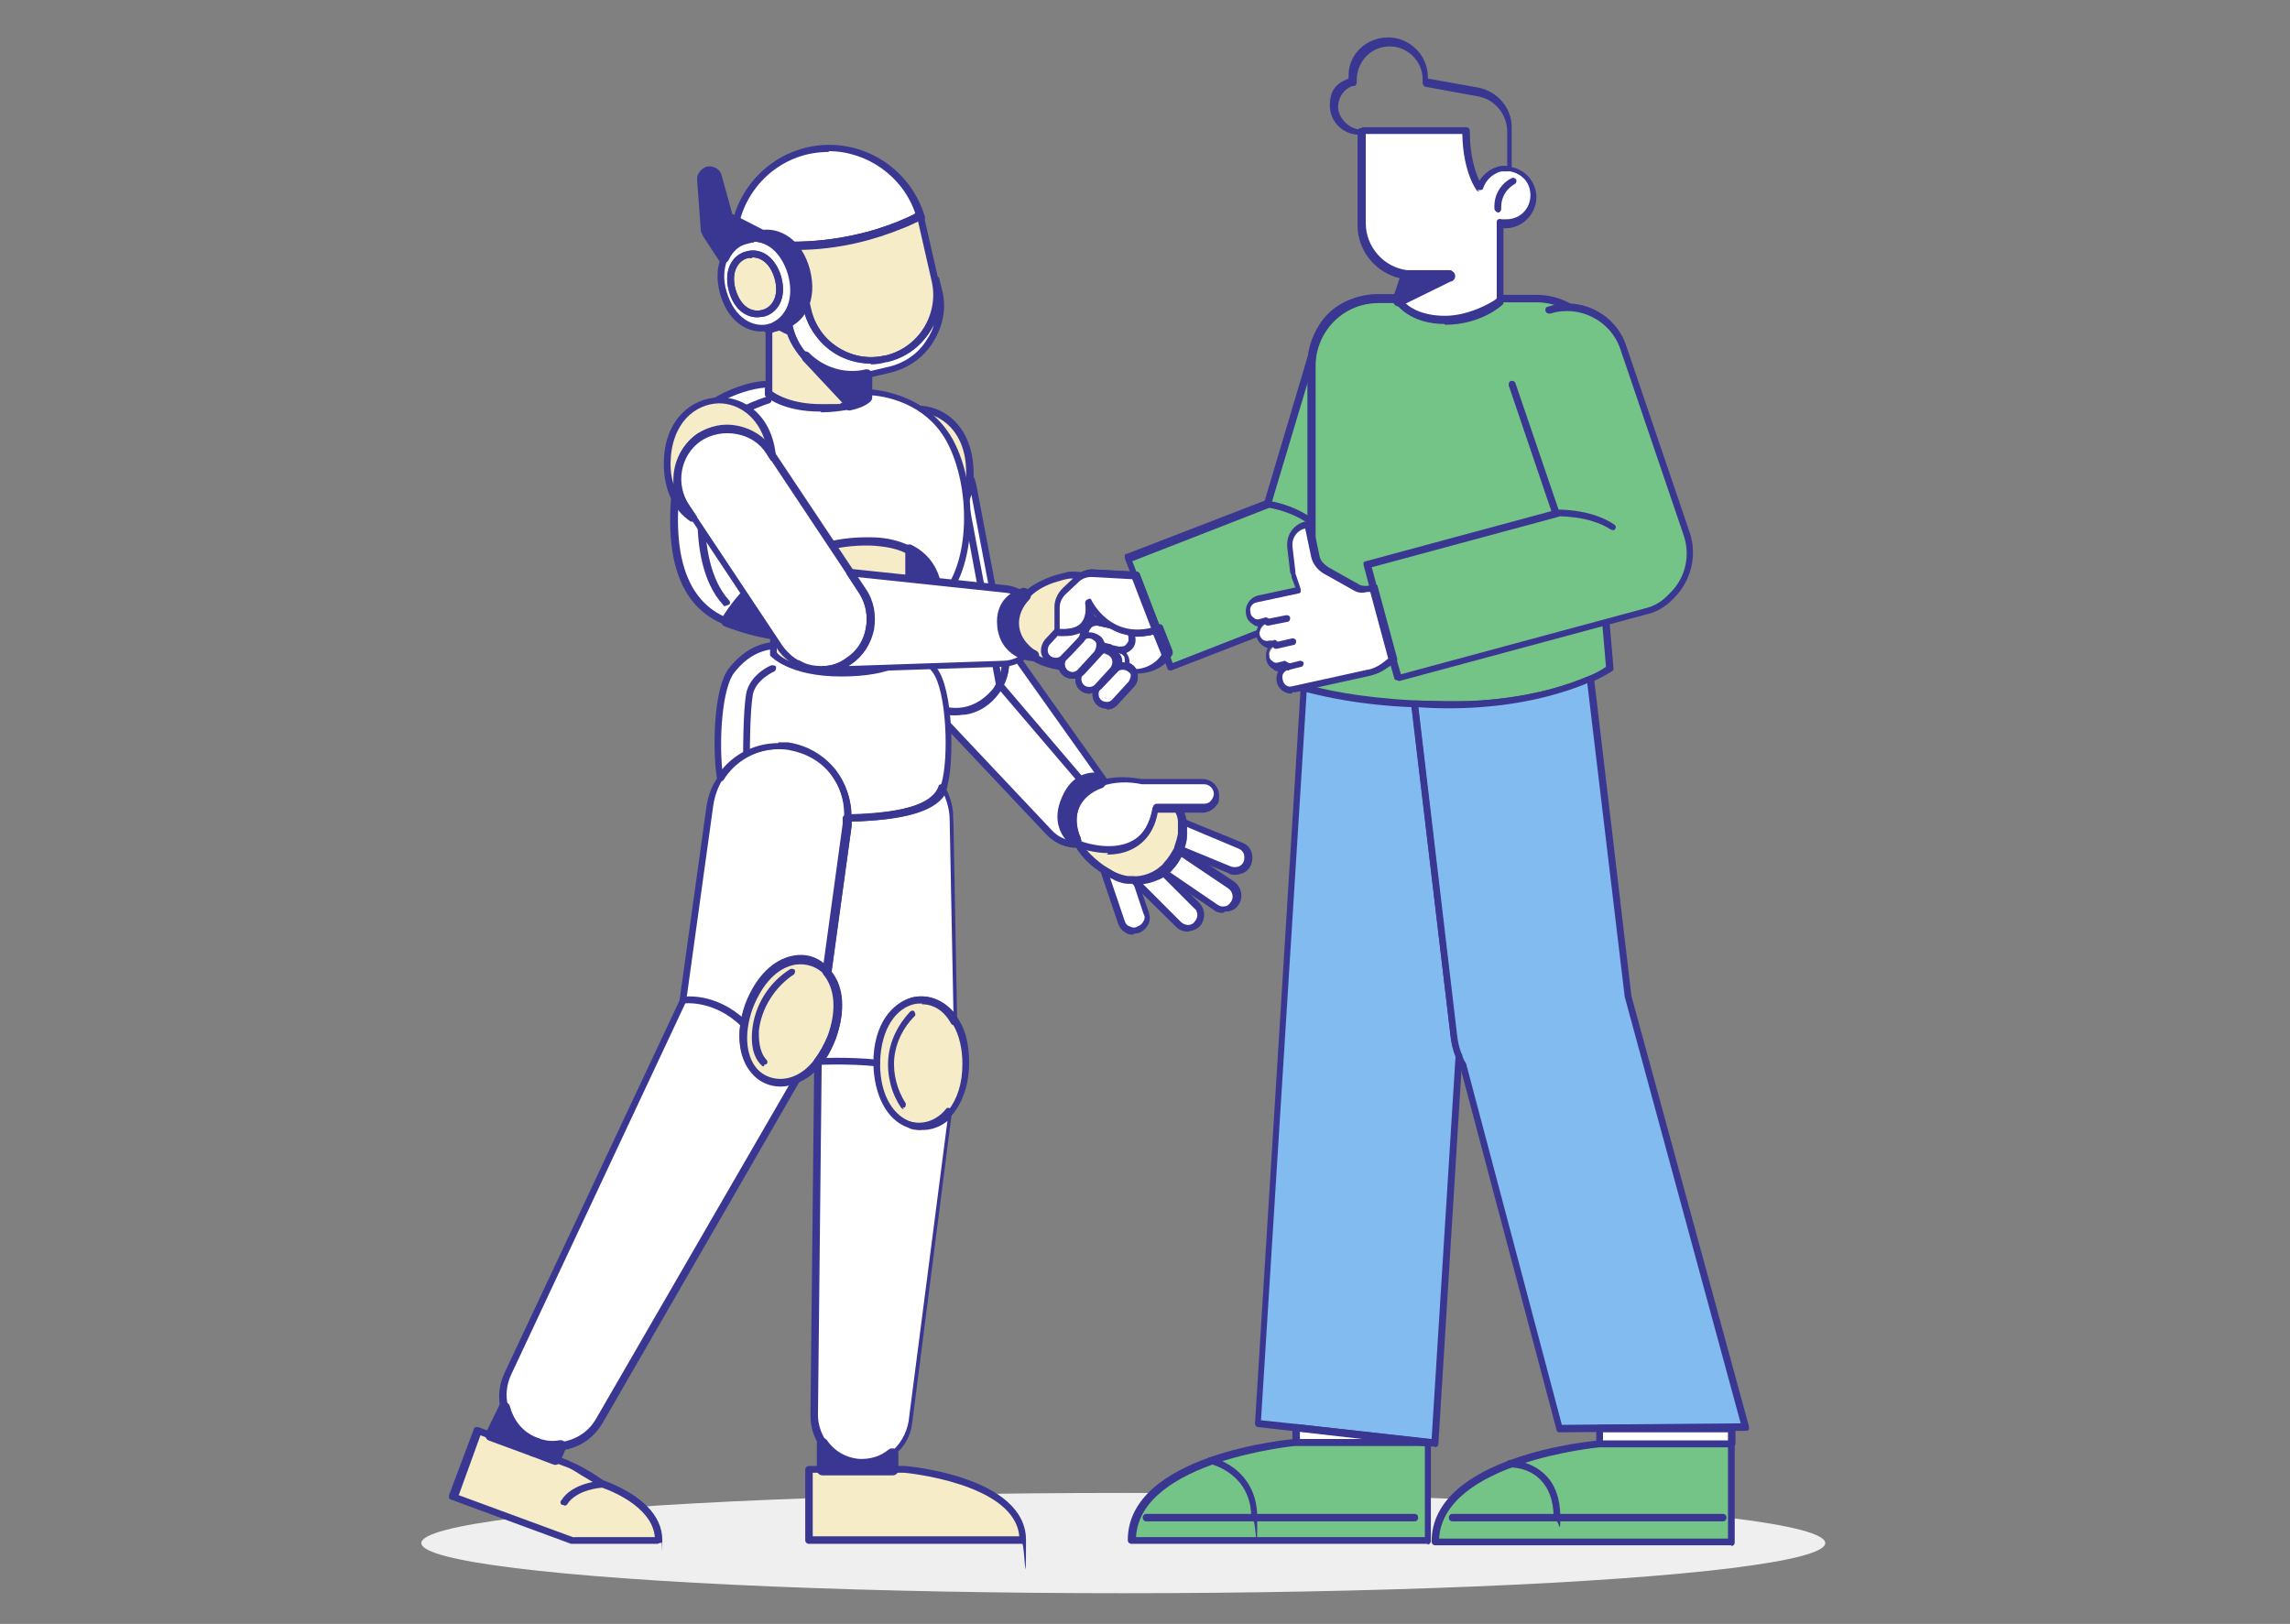 <?xml version="1.0" encoding="UTF-8"?>
<svg xmlns="http://www.w3.org/2000/svg" version="1.1" viewBox="0 0 306 217">
  <rect x="0" y="0" width="306" height="217" fill="#808080" stroke="none"/>
  <defs>
    <style>
      .cls-1 {
        fill: #f6edc8;
      }

      .cls-2 {
        fill: #fff;
      }

      .cls-3 {
        fill: #82bbf0;
      }

      .cls-4, .cls-5 {
        fill: #3a3792;
      }

      .cls-6 {
        fill: #efefef;
      }

      .cls-7 {
        fill: #75c487;
      }

      .cls-5 {
        stroke: #3a3792;
        stroke-linecap: round;
        stroke-linejoin: round;
        stroke-width: 1.5px;
      }
    </style>
  </defs>
  <!-- Generator: Adobe Illustrator 28.7.1, SVG Export Plug-In . SVG Version: 1.2.0 Build 142)  -->
  <g>
    <g id="Layer_1">
      <ellipse class="cls-6" cx="150.1" cy="206.2" rx="93.8" ry="6.7"/>
      <path class="cls-2" d="M149,107.9c0,1.5-.6,2.9-1.8,3.9-2,1.7-5,1.5-6.8-.4l-16.4-17.4c1.4,1,3.2,1.4,5,1,3.6-.7,6-4.2,5.3-7.9l-.4-2.1,14.2,20c.6.9.9,1.9.9,2.9Z"/>
      <path class="cls-2" d="M134.2,87.1c.7,3.6-1.7,7.2-5.3,7.9-1.8.4-3.6,0-5-1h0c-1.4-1-2.5-2.5-2.8-4.3l-4.1-21.3c3.4,5.5,12.1,4,12.7-4.6.1.4.3.8.3,1.2l3.8,20h0s.4,2.1.4,2.1Z"/>
      <path class="cls-1" d="M129.7,63.1c0,.2,0,.4,0,.6-.5,8.6-9.2,10.1-12.7,4.6-.8-1.3-1.4-3.1-1.4-5.2.2-11.3,13.9-11.3,14.1,0Z"/>
      <path class="cls-4" d="M143.9,113.3c-1.5,0-2.9-.6-4-1.7l-16.4-17.4c-.2-.2-.2-.4,0-.6.2-.2.4-.2.6,0,1.4.9,3,1.3,4.7,1,1.6-.3,3-1.3,4-2.6.9-1.4,1.3-3,1-4.7l-.4-2.1c0-.2,0-.4.3-.5.2,0,.4,0,.6.2l14.2,20c.7.9,1,2,1,3.2,0,1.7-.7,3.2-2,4.2-1,.8-2.2,1.2-3.5,1.2ZM125.8,95.3l14.8,15.7c1.6,1.7,4.4,1.9,6.2.4,1.1-.9,1.7-2.2,1.7-3.5s-.3-1.9-.8-2.6l-13-18.3h0c.4,1.9,0,3.8-1.1,5.4-1.1,1.6-2.7,2.7-4.6,3-1.1.2-2.2.2-3.2-.1Z"/>
      <path class="cls-4" d="M127.6,95.6c-1.4,0-2.8-.4-4-1.2,0,0,0,0,0,0-1.6-1.1-2.7-2.7-3-4.6l-4.1-21.3c0-.2,0-.4.3-.5.2,0,.4,0,.6.2,1.5,2.4,4.1,3.5,6.7,2.8,2.9-.7,4.8-3.4,5.1-7.2,0-.2.2-.4.4-.4.2,0,.4,0,.5.3.2.4.3.8.4,1.3l3.8,20s0,0,0,0l.4,2.1c.4,1.9,0,3.8-1.1,5.4-1.1,1.6-2.7,2.7-4.6,3-.5,0-.9.1-1.4.1ZM124.1,93.5s0,0,0,0c1.4.9,3,1.3,4.7,1,1.6-.3,3-1.3,4-2.6.9-1.4,1.3-3,1-4.7h0s-.4-2.1-.4-2.1c0,0,0,0,0,0l-3.6-19c-.9,3.4-3.3,5.2-5.4,5.8-2.4.6-4.8,0-6.5-1.8l3.7,19.5c.3,1.6,1.2,3,2.6,3.9Z"/>
      <path class="cls-4" d="M122.6,72c-2.4,0-4.6-1.3-6-3.4-.9-1.5-1.4-3.3-1.5-5.5,0-6.1,3.9-8.9,7.5-8.9s7.4,2.8,7.5,8.9h0c0,.2,0,.5,0,.7-.3,4.9-3.2,7.4-5.8,8-.6.1-1.2.2-1.7.2ZM122.6,55.1c-3.1,0-6.5,2.5-6.6,8,0,2,.5,3.6,1.3,5,1.5,2.4,4.1,3.5,6.7,2.8,2.9-.7,4.8-3.4,5.1-7.2,0-.2,0-.4,0-.6,0-5.5-3.5-8-6.6-8Z"/>
      <path class="cls-4" d="M122.6,70.1c-.2,0-.4-.1-.4-.4,0-.2.1-.5.3-.5h0c.2,0,5-1.2,5-6.7s.2-.5.5-.5.5.2.5.5c0,6.3-5.6,7.6-5.7,7.6,0,0,0,0,0,0Z"/>
      <path class="cls-4" d="M148.7,109.8c-.1,0-.3,0-.3-.2l-15.2-17.8c0,0,0-.1-.1-.2l-4.6-24.6c0-.2.1-.5.4-.5.2,0,.5.1.5.4l4.6,24.4,15.1,17.7c.2.2.1.5,0,.6,0,0-.2.1-.3.1Z"/>
      <path class="cls-2" d="M165.7,113c.9.4,1.3,1.4,1,2.3-.2.5-.5.8-.9,1-.4.2-.9.2-1.3,0l-6.7-2.8c.3-.6.4-1.2.5-1.9,0-.6,0-1.1,0-1.7l7.6,3.1Z"/>
      <path class="cls-2" d="M164.4,118.3c.8.5,1,1.6.5,2.4-.3.4-.7.7-1.1.7-.4,0-.9,0-1.3-.3l-7.1-4.8h0c.3-.2.6-.5.8-.8.6-.6,1-1.3,1.3-2,0,0,0,0,0,0l6.9,4.6Z"/>
      <path class="cls-2" d="M152.5,104.4s0,0,.1,0h8.2c1,0,1.8.8,1.8,1.8s-.2.9-.5,1.2c-.3.3-.8.5-1.2.5h-6.3c-1.4,8.3-10.1,5-10.4,4.9h0c-.1-.2-.2-.4-.3-.5-1.5-3.2-.2-6.5,3.3-7.6,1.5-.5,3.3-.6,5.4-.2Z"/>
      <path class="cls-2" d="M160,121c.7.7.7,1.8,0,2.5-.3.3-.8.5-1.2.5-.5,0-.9-.2-1.2-.5l-5.8-5.8h0c1,0,1.9-.3,2.7-.7.4-.2.7-.4,1-.6h0s4.6,4.6,4.6,4.6Z"/>
      <path class="cls-1" d="M158.1,109.9c0,.6,0,1.1,0,1.7,0,.7-.2,1.3-.5,1.9,0,0,0,0,0,.1,0,0,0,0,0,0-.3.7-.8,1.4-1.3,2-.2.3-.5.5-.8.7,0,0,0,0,0,0-.3.2-.6.4-1,.6-.8.4-1.7.6-2.7.6h0c-.3,0-.6,0-.9,0-.5,0-1-.2-1.5-.4-.6-.3-1.2-.6-1.7-1-1.6-1-2.7-2.2-3.4-3.4.3,0,9,3.4,10.4-4.9h3.1c0,.1.1.3.2.4.2.5.3,1,.4,1.6Z"/>
      <path class="cls-2" d="M155.4,116.4h0s0,0,0,0h0Z"/>
      <path class="cls-2" d="M153.2,122.1c.3.9-.2,1.9-1.1,2.2-.5.2-.9.1-1.3,0-.4-.2-.7-.6-.9-1l-2.4-7.1c.5.3,1.1.7,1.7,1,.5.2,1,.3,1.5.4.3,0,.6,0,.9,0h.1c0,.1,1.5,4.5,1.5,4.5Z"/>
      <polygon class="cls-2" points="151.7 117.6 151.7 117.7 151.6 117.6 151.7 117.6"/>
      <path class="cls-5" d="M146.8,104.2c0,.1.1.2.2.4-3.4,1.2-4.8,4.4-3.3,7.6,0,0-.2,0-.3,0-.8-.8-2.1-2.5-.8-5.4,1.2-2.8,3.2-2.9,4.2-2.8Z"/>
      <path class="cls-2" d="M143.8,112.2c0,.2.2.4.3.5,0,0-.2-.1-.5-.4,0,0,.2,0,.3,0Z"/>
      <path class="cls-4" d="M165,116.9c-.3,0-.6,0-.8-.2l-6.8-2.8c-.1,0-.2-.1-.2-.2,0-.1,0-.2,0-.4.2-.6.4-1.2.5-1.8,0-.5,0-1.1,0-1.6,0-.2,0-.3.2-.4.1,0,.3-.1.5,0l7.6,3.1c.5.2,1,.6,1.2,1.2.2.5.2,1.1,0,1.7-.2.5-.6,1-1.2,1.2-.3.1-.6.2-.9.2ZM158.2,113.2l6.3,2.6c.3.1.7.1,1,0,.3-.1.6-.4.7-.7.1-.3.1-.7,0-1-.1-.3-.4-.6-.7-.7,0,0,0,0,0,0l-6.9-2.9c0,.3,0,.7,0,1.1,0,.5-.2,1.1-.4,1.6Z"/>
      <path class="cls-4" d="M163.4,122c-.4,0-.9-.1-1.2-.4l-7.1-4.8s0,0,0,0c0,0-.2-.2-.1-.4,0-.1,0-.3.2-.3.3-.2.5-.4.8-.7.5-.5.9-1.2,1.3-1.9,0-.1.2-.2.3-.3.1,0,.3,0,.4,0l6.9,4.6c1,.7,1.3,2.1.6,3.1-.3.5-.8.8-1.4.9-.1,0-.3,0-.4,0ZM156.1,116.4l6.6,4.5c.3.2.6.3,1,.2.3,0,.6-.3.8-.6.4-.6.2-1.4-.4-1.8,0,0,0,0,0,0l-6.4-4.3c-.3.6-.7,1.2-1.2,1.7-.1.1-.2.3-.4.4Z"/>
      <path class="cls-4" d="M148.1,114c-2.1,0-3.9-.7-4.2-.8,0,0-.1,0-.2-.1,0,0,0,0,0,0-.1-.2-.2-.3-.3-.5h0c-.8-1.7-.9-3.5-.3-5,.6-1.5,2-2.7,3.8-3.3,1.6-.5,3.5-.6,5.6-.2,0,0,0,0,0,0h8.2c1.2,0,2.2,1,2.2,2.2s-.2,1.1-.6,1.6c-.4.4-1,.7-1.6.7h-6c-.4,2.2-1.5,3.8-3.1,4.7-1.2.7-2.5.9-3.7.9ZM144.4,112.4c.8.3,4.4,1.4,7-.1,1.4-.8,2.3-2.3,2.7-4.5,0-.2.2-.4.5-.4h6.3c.3,0,.7-.1.9-.4.2-.2.4-.6.4-.9,0-.7-.6-1.3-1.3-1.3h-8.2s0,0,0,0c0,0,0,0-.1,0-1.9-.4-3.7-.3-5.2.2-1.5.5-2.7,1.5-3.2,2.8-.5,1.3-.4,2.7.2,4.2h0c0,.2.1.3.2.4Z"/>
      <path class="cls-4" d="M158.8,124.5c-.6,0-1.2-.2-1.6-.6l-5.9-5.8c0,0,0-.1-.1-.2h0c0-.2,0-.4,0-.5,0-.1.2-.2.4-.2,0,0,0,0,0,0,.9,0,1.7-.2,2.5-.6.3-.2.6-.3.9-.6.2-.1.4-.1.5,0,0,0,0,0,.1,0l4.6,4.6c.4.4.7,1,.7,1.6,0,.6-.2,1.2-.6,1.6-.4.4-1,.6-1.6.7h0ZM152.6,118l5.2,5.2c.2.2.6.4.9.4.2,0,.6,0,.9-.4.2-.2.4-.6.4-.9,0-.3-.1-.7-.4-.9h0s-4.4-4.4-4.4-4.4c-.2.2-.5.3-.8.4-.6.3-1.2.5-1.9.6Z"/>
      <path class="cls-4" d="M151.7,118.1h-.1c-.3,0-.7,0-.9,0-.5,0-1.1-.2-1.6-.4-.6-.3-1.2-.6-1.8-1-1.6-1-2.8-2.2-3.6-3.6,0-.2,0-.4,0-.5.1-.1.3-.2.5-.1.2,0,4.3,1.6,7.1,0,1.4-.8,2.3-2.3,2.7-4.5,0-.2.2-.4.5-.4h3.1c.2,0,.3.1.4.3,0,.1.1.3.2.5.2.5.4,1.1.4,1.7,0,.6,0,1.2,0,1.8,0,.7-.3,1.4-.5,2,0,0,0,.1,0,.2,0,0,0,0,0,0-.4.8-.8,1.5-1.4,2.1-.2.3-.5.5-.9.8,0,0,0,0,0,0-.3.2-.7.5-1.1.6-.9.4-1.8.6-2.9.6ZM145.2,113.6c.7.8,1.5,1.5,2.5,2.2.5.3,1.1.7,1.6.9.5.2.9.3,1.4.4.3,0,.5,0,.8,0h0c.9,0,1.7-.2,2.5-.6.3-.2.6-.3.9-.6,0,0,0,0,0,0,.3-.2.5-.4.7-.7.5-.5.9-1.2,1.3-1.9,0,0,0,0,0,0,0,0,0,0,0-.1.2-.6.4-1.2.5-1.8,0-.5,0-1.1,0-1.6,0,0,0,0,0,0,0-.5-.2-1-.4-1.4,0,0,0,0,0-.1h-2.4c-.4,2.2-1.5,3.8-3.1,4.7-2.2,1.3-5,.9-6.6.5Z"/>
      <path class="cls-4" d="M155.4,116.9c0,0-.2,0-.2,0h0c-.2-.1-.3-.3-.2-.5,0-.1.1-.2.3-.3.2,0,.4,0,.5,0,.2.2.2.4,0,.6,0,.1-.2.2-.4.2Z"/>
      <path class="cls-4" d="M151.5,124.9c-.3,0-.7,0-1-.2-.5-.3-.9-.7-1.1-1.3l-2.4-7.1c0-.2,0-.4.2-.5.2-.1.4-.1.5,0,.5.3,1.1.7,1.6.9.5.2.9.3,1.4.4.3,0,.5,0,.8,0,.1,0,.2,0,.3.1h.1c0,.2,0,.2.1.3l1.5,4.4c.2.6.2,1.2-.1,1.7-.3.5-.7.9-1.3,1.1-.2,0-.5.1-.7.1ZM148.3,117.2l2,5.9c.1.3.3.6.7.7.3.2.7.2,1,0,.3-.1.6-.3.8-.7.2-.3.2-.7,0-1,0,0,0,0,0,0l-1.4-4.2c-.2,0-.5,0-.7,0-.5,0-1.1-.2-1.6-.4-.2-.1-.5-.2-.7-.4Z"/>
      <path class="cls-4" d="M151.7,118.2c-.1,0-.2,0-.3-.1h-.1c-.1-.2-.2-.4,0-.6,0-.2.2-.3.4-.3h0c.2,0,.4.1.4.3h0c0,.3,0,.5-.2.6,0,0-.2,0-.2,0Z"/>
      <path class="cls-4" d="M143.5,112.8c-.1,0-.2,0-.3-.1-.7-.7-2.3-2.7-.9-5.9,1.4-3.2,3.7-3.2,4.7-3,.1,0,.3.1.3.2h0c0,.2.1.3.2.4,0,.1,0,.2,0,.4,0,.1-.1.2-.3.2-1.5.5-2.7,1.5-3.2,2.8-.5,1.3-.4,2.7.2,4.2,0,.1,0,.2,0,.4,0,.1-.1.2-.3.3,0,0-.2,0-.3,0,0,0,0,0-.1,0ZM145.7,104.7c-.9.2-1.9.8-2.6,2.5-.5,1.1-.5,2-.4,2.7,0-.8,0-1.6.4-2.4.5-1.2,1.4-2.2,2.6-2.8Z"/>
      <path class="cls-4" d="M144,113.2c0,0-.2,0-.2,0,0,0-.3-.2-.6-.5-.1-.1-.2-.3-.1-.4,0-.2.2-.3.3-.3,0,0,.2,0,.2,0,.2,0,.5,0,.6.2h0c0,.2.2.4.2.5.1.2,0,.4,0,.6,0,0-.2.1-.3.1Z"/>
      <path class="cls-2" d="M103.4,76.3h0c-4.2,3-6.3,6.7-6.3,6.7-10.3-4-6.6-20.3-5.7-24.6.9-4.2,7.9-7.2,11.3-7.1v1.2s2,1.9,7,1.9,2.9-.2,3.8-.4c1.8-.4,2.3-1,2.3-1v-.8c.8,0,7.7.3,11.2,6.5,3.7,6.6,3.2,18.1-1.9,22,0,0,.9-5-3.6-7.3,0,0,0,0,0,0-1.2-.7-2.9-1.1-5.1-1.2-5.6-.2-9.9,1.7-13,4Z"/>
      <path class="cls-5" d="M121.5,73.5c4.5,2.3,3.6,7.3,3.6,7.3-1,.7-2.2,1.4-3.6,2v-9.3Z"/>
      <path class="cls-1" d="M121.5,87.1v.3s-1.4,2.6-9.1,2.6-9.1-2.6-9.1-2.6v-11.1h0c3.1-2.3,7.4-4.2,13-4,2.2,0,3.9.5,5.1,1.2,0,0,0,0,0,0v13.6Z"/>
      <path class="cls-5" d="M103.4,76.3v8.4c-2.1-.3-4.2-.9-6.3-1.7,0,0,2-3.7,6.3-6.7Z"/>
      <path class="cls-4" d="M97.1,83.5c0,0-.1,0-.2,0-7-2.7-9-11.1-6-24.9v-.2c1-4.5,8.3-7.6,11.8-7.5.2,0,.4.2.4.5v1c.5.4,2.6,1.7,6.5,1.7s2.7-.1,3.7-.4c1.2-.3,1.7-.6,2-.8v-.5c0-.1,0-.2.1-.3,0,0,.2-.1.3-.1h0c.8,0,8,.3,11.6,6.7,3.6,6.5,3.3,18.5-2.1,22.6-.2.1-.4.1-.5,0-.2,0-.2-.3-.2-.5,0-.2.8-4.7-3.3-6.8,0,0,0,0,0,0-1.3-.7-2.9-1-4.9-1.1-4.6-.1-8.9,1.2-12.7,3.9,0,0,0,0,0,0-4.1,2.9-6.1,6.5-6.1,6.6,0,.1-.2.2-.4.2ZM102.3,51.8c-3.4.2-9.6,2.9-10.4,6.8v.2c-2.8,13-1.1,21,5.1,23.7.6-1,2.6-3.9,6.1-6.5,0,0,0,0,0,0,4-2.9,8.4-4.2,13.3-4.1,2.1,0,3.9.5,5.3,1.2h0s0,0,0,0c3.3,1.8,3.8,4.9,3.8,6.6,4.3-4.4,4.2-14.8,1-20.7-2.9-5.3-8.5-6.1-10.3-6.2v.3c0,.1,0,.2-.1.3,0,0-.7.8-2.6,1.2-1.1.2-2.4.4-3.9.4-5.1,0-7.2-2-7.3-2,0,0-.1-.2-.1-.3v-.8ZM103.4,76.3h0,0Z"/>
      <path class="cls-4" d="M121.5,83.2c0,0-.2,0-.3,0-.1,0-.2-.2-.2-.4v-9.3c0-.2,0-.3.2-.4.1,0,.3,0,.5,0,4.7,2.5,3.8,7.8,3.8,7.8,0,.1,0,.2-.2.3-1,.8-2.2,1.4-3.7,2,0,0-.1,0-.2,0ZM122,74.3v7.8c1-.5,1.9-1,2.7-1.5,0-.8.3-4.2-2.7-6.3Z"/>
      <path class="cls-4" d="M112.4,90.4c-7.8,0-9.4-2.7-9.5-2.8,0,0,0-.1,0-.2v-11.1c0-.1,0-.3.2-.4,4-2.9,8.4-4.2,13.3-4.1,2.1,0,3.9.5,5.3,1.2h0c.1,0,.3.2.3.4v13.9c0,0,0,.2,0,.2,0,.1-1.7,2.8-9.5,2.8ZM103.8,87.2c.3.4,2.2,2.3,8.6,2.3s8.3-1.9,8.6-2.3v-13.5c-1.3-.6-2.8-.9-4.7-1-4.6-.1-8.8,1.1-12.5,3.8v10.7ZM121.5,87.4h0,0Z"/>
      <path class="cls-4" d="M103.4,85.1s0,0,0,0c-2.2-.3-4.4-.9-6.4-1.7-.1,0-.2-.1-.3-.3s0-.3,0-.4c0-.2,2.1-3.8,6.4-6.9.1-.1.3-.1.5,0,.2,0,.2.2.2.4v8.4c0,.1,0,.3-.2.3,0,0-.2.1-.3.1ZM97.8,82.8c1.6.6,3.3,1,5.1,1.4v-6.9c-2.8,2.2-4.5,4.6-5.1,5.6Z"/>
      <path class="cls-4" d="M96.9,81c-.1,0-.2,0-.3-.2-5.4-5.9-3.1-19.2-1.7-22.4,1.6-3.7,7.3-5.3,7.6-5.4.2,0,.5,0,.6.3,0,.2,0,.5-.3.6,0,0-5.5,1.6-7,4.9-1.5,3.4-3.3,16,1.6,21.4.2.2.2.5,0,.6,0,0-.2.1-.3.1Z"/>
      <path class="cls-2" d="M115.8,50.2c-3.1.7-6.2-.3-8.2-2.4-.9-.9-1.6-2.1-2.1-3.4-1-.4-2-1-2.8-1.7-2.2-1.7-3.8-4.2-4.5-7.1-1.6-6.9,2.7-13.8,9.6-15.4,6.7-1.6,13.4,2.4,15.2,9,0-.1,0-.2-.1-.3-.1,0-1.1.6-2.7,1.2-3,1.2-8.2,2.8-14.4,2.7l2,8.6c.4,1.5,1.1,2.9,2.1,4,2.1,2.2,5.2,3.3,8.3,2.5h.1c4.7-1.1,7.6-5.8,6.5-10.5l.4,1.6c1.1,4.7-1.9,9.4-6.5,10.5l-3,.7s0,0,0,0Z"/>
      <path class="cls-1" d="M118.5,47.9h-.1c-3.1.8-6.3-.3-8.3-2.5-1-1.1-1.8-2.4-2.1-4l-2-8.6c6.2,0,11.4-1.5,14.4-2.7,1.6-.7,2.6-1.2,2.7-1.2,0,.1,0,.2.1.3,0,.1,0,.2,0,.3,0,0,0,.1,0,.2l.4,1.7.8,3.4.6,2.5c1.1,4.7-1.9,9.4-6.5,10.5Z"/>
      <path class="cls-5" d="M115.8,52.3v.8s-.5.6-2.3,1h0s-5.9-6.4-5.9-6.4c2.1,2.1,5.2,3.1,8.2,2.4v2.1Z"/>
      <path class="cls-1" d="M102.8,51.3v-8.7c.9.7,1.8,1.3,2.8,1.7.4,1.3,1.1,2.5,2.1,3.4l5.9,6.4h0c-.9.2-2.1.4-3.8.4-4.9,0-7-1.9-7-1.9v-1.2Z"/>
      <path class="cls-4" d="M113.9,50.8c-2.5,0-4.9-1-6.6-2.8-.9-1-1.7-2.1-2.1-3.4-1-.5-1.9-1-2.7-1.7-2.3-1.9-3.9-4.4-4.6-7.3-1.7-7.1,2.8-14.2,9.9-15.9,6.9-1.6,13.8,2.5,15.8,9.3,0,.2,0,.5-.3.6-.2,0-.4,0-.5-.1-.5.2-1.2.6-2.3,1-3.2,1.3-8.1,2.8-14,2.8l1.9,8c.3,1.4,1,2.7,2,3.8,2,2.1,5,3.1,7.9,2.4h.1c4.4-1.1,7.2-5.5,6.2-10h0c0-.3,0-.5.3-.6.2,0,.5,0,.6.3,0,0,0,0,0,0l.4,1.6c.6,2.4.1,4.8-1.2,6.9-1.3,2.1-3.3,3.5-5.7,4.1l-3,.7s0,0,0,0c0,0,0,0,0,0h0c-.7.2-1.3.2-2,.2ZM110.8,20.3c-.9,0-1.9.1-2.8.3-6.6,1.5-10.8,8.2-9.2,14.8.6,2.7,2.1,5.1,4.3,6.8.8.7,1.7,1.2,2.7,1.7.1,0,.2.2.3.3.4,1.2,1,2.3,1.9,3.2,2,2.1,5,2.9,7.8,2.3h0s0,0,0,0l3-.7c2.1-.5,4-1.8,5.1-3.7.4-.6.7-1.2.9-1.9-1.2,2.4-3.4,4.3-6.2,4.9h-.1c-3.2.8-6.5-.3-8.8-2.6-1.1-1.2-1.9-2.6-2.3-4.2l-2-8.6c0-.1,0-.3,0-.4,0-.1.2-.2.4-.2,6,0,11-1.4,14.2-2.7,1.1-.5,1.9-.8,2.3-1.1-1.7-5-6.5-8.3-11.6-8.3Z"/>
      <path class="cls-4" d="M116.4,48.6c-2.5,0-5-1-6.7-2.9-1.1-1.2-1.9-2.6-2.3-4.2l-2-8.6c0-.1,0-.3,0-.4,0-.1.2-.2.4-.2,6,0,11-1.4,14.2-2.7,1.7-.7,2.7-1.2,2.7-1.2.1,0,.3,0,.4,0,.1,0,.2.1.3.3,0,.1,0,.2.1.4,0,.1,0,.2.1.4l1.8,7.9c1.1,4.9-1.9,9.9-6.9,11h-.1c-.7.2-1.4.3-2.1.3ZM106.4,33.3l1.9,8c.3,1.4,1,2.7,2,3.8,2,2.1,5,3.1,7.9,2.4h.1s0,0,0,0c4.4-1,7.2-5.5,6.2-9.9l-1.8-7.9s0,0,0-.1c-.5.2-1.2.6-2.3,1-3.2,1.3-8.1,2.8-14,2.8Z"/>
      <path class="cls-4" d="M113.5,54.5c-.1,0-.2,0-.3,0,0,0,0,0,0,0l-5.9-6.3c-.2-.2-.2-.5,0-.6.2-.2.5-.2.6,0,2,2.1,5,2.9,7.8,2.3.1,0,.3,0,.4,0,.1,0,.2.2.2.4v2.9c0,.1,0,.2-.1.3,0,0-.7.8-2.6,1.2,0,0,0,0-.1,0ZM110.5,50.2l3.1,3.4c1-.3,1.5-.6,1.7-.7v-2.1c-1.6.3-3.3,0-4.8-.5ZM115.8,53.1h0,0Z"/>
      <path class="cls-4" d="M109.7,54.9c-5.1,0-7.2-2-7.3-2,0,0-.1-.2-.1-.3v-9.9c0-.2.1-.3.3-.4.2,0,.3,0,.5,0,.8.7,1.7,1.2,2.7,1.7.1,0,.2.2.3.3.4,1.2,1,2.3,1.9,3.2l5.9,6.4c0,0,.1.2.1.3,0,.2-.1.4-.4.5-1.1.2-2.4.4-3.9.4ZM103.2,52.3c.5.4,2.6,1.7,6.5,1.7s2,0,2.9-.2l-5.3-5.7c-.9-1-1.6-2.1-2.1-3.4-.7-.3-1.4-.7-2-1.1v8.8Z"/>
      <path class="cls-4" d="M105.6,44.8c-.2,0-.4-.1-.4-.3l-2.8-11.4c0-.2,0-.5.3-.6.2,0,.5,0,.6.3l2.8,11.4c0,.2,0,.5-.3.6,0,0,0,0-.1,0Z"/>
      <path class="cls-1" d="M136.6,205.8h-28.5v-9.4h12.7s15.8,1.4,15.8,9.4Z"/>
      <path class="cls-1" d="M127.8,136.6c.8,1.4,1.3,3.2,1.3,5.4,0,2.9-.8,5.1-2,6.5h0c-3.4,4.1-9.8,1.9-9.9-6.5.1-9,7.6-10.8,10.6-5.4h0Z"/>
      <path class="cls-2" d="M127.3,109.6l.5,27c-3.1-5.4-10.5-3.6-10.6,5.4,0,8.4,6.5,10.5,9.9,6.5l-5.3,41.5c-.2,1.8-1.1,3.3-2.4,4.3h0c-1.2,1-2.8,1.5-4.5,1.4-2-.2-3.7-1.2-4.8-2.8-.7-1.1-1.1-2.3-1.1-3.7l.5-47.3c.7-.9,1.3-2,1.8-3.3,1.4-3.9.8-6.9-.7-8.6l2.7-19.7c0-.3,0-.6,0-.9,7.3-.1,11.7-1.2,12.9-4.1.7,1.3,1.1,2.7,1.2,4.3Z"/>
      <path class="cls-2" d="M125,89.6c2.1,2.7,2.2,12,1.3,15.3,0,.1,0,.2-.1.4-1.1,2.8-5.6,3.9-12.9,4.1,0-.1,0-.3,0-.4,0-2.1-.7-4.1-1.9-5.6-1.4-1.9-3.6-3.2-6.1-3.5-3.7-.5-7.2,1.2-9.1,4.2-.7-3.9-.4-11.9,1.5-14.3,2.2-2.8,4.5-3.3,5.6-3.3v1.1s1.4,2.6,9.1,2.6,9.1-2.6,9.1-2.6v-.3c1.1.4,2.5,1.1,3.5,2.5Z"/>
      <path class="cls-5" d="M119.3,194.3v2.1h-9.4v-3.5h0c1.1,1.6,2.8,2.6,4.8,2.8,1.7.1,3.3-.4,4.5-1.4Z"/>
      <path class="cls-2" d="M113.3,109.4c0,.3,0,.6,0,.9l-2.7,19.7c-2.6-3-7.9-2.2-10.5,4.5-2.7,7.5,2,11.7,6.4,9.9l-26.3,45.6c-1.1,1.9-3,3.1-5.1,3.4-1.1.1-2.2,0-3.2-.3-.3,0-.5-.2-.7-.3-1.9-.9-3.1-2.6-3.6-4.5-.4-1.5-.2-3.1.5-4.5l23.4-49.9,3.6-26c.2-1.4.7-2.7,1.4-3.8,1.9-2.9,5.4-4.7,9.1-4.2,2.5.3,4.7,1.7,6.1,3.5,1.2,1.6,1.9,3.5,1.9,5.6s0,.3,0,.4Z"/>
      <path class="cls-1" d="M110.5,129.9c1.5,1.7,2.1,4.7.7,8.6-.5,1.3-1.1,2.4-1.8,3.3-.9,1.2-1.9,2-3,2.4-4.4,1.9-9.1-2.4-6.4-9.9,2.6-6.7,7.9-7.5,10.5-4.5Z"/>
      <path class="cls-1" d="M87.9,205.8h-11.4s-16-5.9-16-5.9l3.3-8.8,1.8.7,5.7,2.1,2.9,1.1,1.4.5s.5.3,1.4.7c.9.5,2,1.1,3.3,2,3.7,1.4,7.6,3.8,7.6,7.6Z"/>
      <path class="cls-5" d="M74.9,193.3l-.7,1.7-2.9-1.1.4-1c1.1.4,2.1.5,3.2.3Z"/>
      <path class="cls-5" d="M71.7,192.9l-.4,1-5.7-2.1,1.8-3.7h0c.5,1.9,1.7,3.6,3.6,4.5.2.1.5.2.7.3Z"/>
      <path class="cls-4" d="M136.6,206.3h-28.5c-.3,0-.5-.2-.5-.5v-9.4c0-.3.2-.5.5-.5h12.7c.7,0,16.3,1.5,16.3,9.9s-.2.5-.5.5ZM108.6,205.3h27.6c-.6-7.1-15.2-8.5-15.4-8.5h-12.2v8.5Z"/>
      <path class="cls-4" d="M123.1,151c-.6,0-1.2,0-1.7-.3-2.9-1-4.6-4.3-4.7-8.6,0-5.5,2.7-8.1,5.1-8.8,2.4-.6,4.9.6,6.4,3.1,0,0,0,0,0,0,.9,1.5,1.3,3.4,1.3,5.6,0,2.8-.8,5.1-2.1,6.8,0,0,0,0,0,0-1.2,1.4-2.7,2.1-4.3,2.1ZM123.2,134.1c-.4,0-.7,0-1.1.1-2.1.5-4.4,2.9-4.5,7.9,0,4.7,2.1,7.1,4.1,7.8,1.8.6,3.7,0,5-1.5,0,0,0,0,0,0,1.2-1.5,1.9-3.6,1.9-6.2,0-2-.4-3.8-1.2-5.2,0,0,0,0,0,0-1-1.8-2.6-2.8-4.2-2.8ZM127.1,148.6h0,0Z"/>
      <path class="cls-4" d="M115.3,196.2c-.2,0-.4,0-.6,0-2.1-.2-4-1.3-5.2-3-.8-1.2-1.2-2.6-1.2-4l.5-47.3c0-.1,0-.2,0-.3.7-.9,1.3-2,1.8-3.2,1.2-3.3,1-6.3-.6-8.2,0,0-.1-.2-.1-.4l2.7-19.7c0-.3,0-.6,0-.8,0-.2.2-.4.4-.4,7.5-.2,11.5-1.4,12.4-3.8,0-.2.2-.3.4-.3.2,0,.3,0,.4.2.8,1.4,1.2,2.9,1.2,4.5h0s.5,27,.5,27c0,.2-.1.4-.3.5-.2,0-.4,0-.5-.2-1.2-2.2-3.3-3.2-5.3-2.7-2.1.5-4.4,2.9-4.5,7.9,0,4.7,2.1,7.1,4.1,7.8,1.8.6,3.7,0,5-1.6.1-.2.3-.2.5-.1.2,0,.3.3.3.5l-5.3,41.5c-.2,1.8-1.1,3.4-2.6,4.5,0,0,0,0,0,0-1.2,1-2.7,1.5-4.3,1.5ZM109.8,142l-.5,47.1c0,1.2.4,2.4,1.1,3.5,1,1.5,2.7,2.4,4.5,2.6,1.5.1,3-.3,4.2-1.2,0,0,0,0,0,0,1.2-1,2-2.4,2.3-4l5.2-40.2c-1.5,1.2-3.3,1.5-5.1.9-2.9-1-4.6-4.3-4.7-8.6,0-5.5,2.7-8.1,5.1-8.8,2-.5,4,.2,5.5,1.9l-.5-25.6c0-1.2-.3-2.3-.7-3.3-1.5,2.2-5.5,3.3-12.4,3.5,0,.2,0,.3,0,.5l-2.7,19.5c1.7,2.1,1.9,5.3.6,8.9-.5,1.3-1.1,2.4-1.8,3.3Z"/>
      <path class="cls-4" d="M113.3,109.8c-.1,0-.2,0-.3-.1,0,0-.1-.2-.1-.3,0-.1,0-.3,0-.4,0-1.9-.6-3.8-1.8-5.4-1.4-1.9-3.5-3-5.8-3.4-3.4-.5-6.8,1.1-8.6,4-.1.2-.3.2-.5.2-.2,0-.3-.2-.4-.4-.6-3.7-.5-12,1.6-14.7,2.3-2.9,4.7-3.4,5.9-3.5.1,0,.2,0,.3.1,0,0,.1.2.1.3v1c.3.4,2.2,2.3,8.6,2.3s8.3-1.9,8.6-2.3h0c0-.3,0-.4.2-.5.1,0,.3-.1.4,0,1.1.4,2.6,1.2,3.7,2.6,2.2,2.9,2.3,12.4,1.4,15.7,0,.1,0,.3-.1.4-1.1,2.9-5.2,4.2-13.3,4.4h0ZM104,99.2c.4,0,.9,0,1.3,0,2.6.4,4.8,1.7,6.4,3.7,1.3,1.7,2,3.8,2,5.9,7.2-.2,11-1.4,12-3.8,0-.1,0-.2.1-.3,1-3.4.7-12.4-1.2-14.9h0c-.8-1.1-1.9-1.7-2.8-2.1-.4.6-2.4,2.7-9.4,2.7s-9.4-2.7-9.5-2.8c0,0,0-.1,0-.2v-.6c-1.2.2-3,.8-4.8,3.1-1.6,2.1-2,8.7-1.6,12.9,1.8-2.2,4.6-3.5,7.5-3.5Z"/>
      <path class="cls-4" d="M119.3,196.9h-9.4c-.3,0-.5-.2-.5-.5v-3.5c0-.1,0-.2.1-.3,0,0,.2-.1.4-.1.1,0,.3,0,.3.2,1,1.5,2.7,2.4,4.5,2.6,1.5.1,3-.3,4.2-1.3.1-.1.3-.1.5,0,.2,0,.3.2.3.4v2.1c0,.3-.2.5-.5.5ZM117.1,195.9h1.8v-.7c-.6.3-1.2.6-1.8.7ZM110.4,195.9h3.1c-1.2-.3-2.3-.9-3.1-1.8v1.8Z"/>
      <path class="cls-4" d="M74,193.8c-.8,0-1.7-.1-2.5-.4-.3-.1-.6-.2-.8-.3-1.9-1-3.3-2.7-3.8-4.8-.4-1.6-.2-3.3.5-4.8l23.4-49.8,3.6-25.9c.2-1.4.7-2.8,1.5-3.9,2-3.2,5.8-4.9,9.5-4.4,2.6.4,4.8,1.7,6.4,3.7,1.3,1.7,2,3.8,2,5.9s0,.3,0,.4c0,0,0,0,0,0,0,.3,0,.6,0,.9l-2.7,19.7c0,.2-.2.3-.3.4-.2,0-.4,0-.5-.1-1-1.2-2.5-1.7-4-1.5-2.4.4-4.4,2.5-5.7,5.8-1.3,3.6-.9,6.8.9,8.5,1.3,1.2,3.1,1.5,4.8.8.2,0,.4,0,.5.1.1.1.2.4,0,.5l-26.3,45.6c-1.2,2-3.1,3.3-5.4,3.6-.3,0-.6,0-.9,0ZM104,100.1c-3,0-5.8,1.5-7.4,4-.7,1.1-1.1,2.3-1.3,3.6l-3.6,26s0,0,0,.1l-23.4,49.9c-.6,1.3-.8,2.8-.4,4.2.4,1.8,1.7,3.4,3.4,4.2.2.1.4.2.7.3,1,.3,2,.5,3,.3,2-.3,3.7-1.4,4.7-3.2l25.8-44.6c-1.7.4-3.4-.1-4.7-1.3-2.1-2-2.6-5.6-1.2-9.5,1.4-3.6,3.7-5.9,6.4-6.4,1.6-.3,3,.1,4.2,1.1l2.6-18.8c0-.3,0-.5,0-.8,0-.1,0-.3,0-.4,0-1.9-.6-3.8-1.8-5.4-1.4-1.9-3.5-3-5.8-3.4-.4,0-.8,0-1.2,0ZM113.3,109.4h0,0Z"/>
      <path class="cls-4" d="M104.3,145.2c-1.3,0-2.6-.5-3.5-1.4-2.1-2-2.6-5.6-1.2-9.5,1.4-3.6,3.7-5.9,6.4-6.4,1.9-.3,3.7.3,4.9,1.8h0c1.8,2.1,2.1,5.4.8,9.1-.5,1.3-1.1,2.5-1.9,3.4-.9,1.2-2,2-3.2,2.5-.8.3-1.5.5-2.3.5ZM106.9,128.7c-.3,0-.5,0-.8,0-2.4.4-4.4,2.5-5.7,5.8-1.3,3.6-.9,6.8.9,8.5,1.3,1.2,3.1,1.5,4.8.8,1-.4,2-1.2,2.8-2.3.7-.9,1.3-2,1.8-3.2,1.2-3.3,1-6.3-.6-8.2,0,0,0,0,0,0-.8-1-2-1.5-3.3-1.5Z"/>
      <path class="cls-4" d="M87.9,206.3h-11.4c0,0-.1,0-.2,0l-16-5.9c-.1,0-.2-.1-.3-.2,0-.1,0-.2,0-.4l3.3-8.8c0-.1.1-.2.2-.3.1,0,.2,0,.4,0l11.9,4.4c0,0,.6.3,1.5.7.8.4,2,1.1,3.3,2,5.1,1.9,7.9,4.7,7.9,8s0,.2-.1.3-.2.1-.3.1ZM76.6,205.4h10.9c-.3-3.6-4.7-5.8-7.3-6.7,0,0,0,0,0,0-1.3-.9-2.5-1.5-3.2-2-.8-.5-1.4-.7-1.4-.7l-11.4-4.2-2.9,8,15.5,5.7Z"/>
      <path class="cls-4" d="M74.2,195.4c0,0-.1,0-.2,0l-2.9-1.1c-.1,0-.2-.1-.3-.2,0-.1,0-.2,0-.4l.4-1c0-.2.3-.4.6-.3,1,.3,2,.5,3,.3.2,0,.3,0,.4.2,0,.1.1.3,0,.5l-.7,1.7c0,.2-.2.3-.4.3ZM71.9,193.7l2,.7.3-.6c-.7,0-1.5,0-2.2-.3v.2Z"/>
      <path class="cls-4" d="M71.4,194.4c0,0-.1,0-.2,0l-5.7-2.1c-.1,0-.2-.1-.3-.3,0-.1,0-.3,0-.4l1.8-3.7c0-.2.2-.3.4-.3s.4.1.5.4c.4,1.8,1.7,3.4,3.4,4.2.2.1.4.2.7.3.2,0,.4.4.3.6l-.4,1c0,.2-.2.3-.4.3ZM66.3,191.6l4.8,1.8v-.2c0,0-.2-.1-.3-.2-1.6-.8-2.8-2.1-3.5-3.7l-1.1,2.2Z"/>
      <path class="cls-4" d="M99.3,137.2c-.1,0-.2,0-.3-.1-3.7-3.6-7.7-3-7.7-3-.2,0-.5-.1-.5-.4,0-.2.1-.5.4-.5.2,0,4.4-.7,8.5,3.2.2.2.2.5,0,.6,0,0-.2.1-.3.1Z"/>
      <path class="cls-4" d="M117.2,142.5s0,0,0,0c-3.9-.4-7.7-.2-7.8-.2-.2,0-.5-.2-.5-.4,0-.3.2-.5.4-.5,0,0,4-.2,7.9.2.3,0,.4.3.4.5,0,.2-.2.4-.5.4Z"/>
      <path class="cls-4" d="M102.1,142.5c-.1,0-.2,0-.3-.1-1.4-1.3-1.4-3.4-1.3-4.6.3-3.4,2.2-6.5,5.1-8.3.2-.1.5,0,.6.1.1.2,0,.5-.1.6-2.6,1.7-4.4,4.6-4.7,7.6,0,1,0,2.7,1,3.8.2.2.2.5,0,.6,0,0-.2.1-.3.1Z"/>
      <path class="cls-4" d="M120.8,148.2c-.1,0-.3,0-.4-.2-1.3-1.9-1.9-4.3-1.7-6.6.2-2.3,1.3-4.5,2.9-6.2.2-.2.5-.2.6,0s.2.5,0,.6c-1.5,1.5-2.5,3.5-2.7,5.6-.2,2.1.4,4.3,1.5,6,.1.2,0,.5-.1.6,0,0-.2,0-.3,0Z"/>
      <path class="cls-4" d="M75.3,201.1c0,0-.2,0-.2,0-.2-.1-.3-.4-.1-.6,1.5-2.4,5.2-2.6,5.3-2.6.3,0,.5.2.5.4,0,.3-.2.5-.4.5,0,0-3.3.2-4.6,2.2,0,.1-.2.2-.4.2Z"/>
      <path class="cls-4" d="M99.8,101.1c-.3,0-.5-.2-.5-.5,0-.2,0-5.5.4-7.9.5-2.6,3.3-3.8,3.4-3.8.2,0,.5,0,.6.2,0,.2,0,.5-.2.6,0,0-2.5,1.1-2.9,3.1-.4,2.3-.4,7.7-.4,7.7,0,.3-.2.5-.5.5h0Z"/>
      <path class="cls-5" d="M101.7,31.5c2.2-.4,4.8,1,5.8,4.7,1,3.9-.7,6.5-3,7.1l-1.8.5c.3,0,.6-.2.9-.3,1.8-1,3-3.4,2.1-6.8-1-3.4-3.2-4.8-5.3-4.7-.3,0-.6,0-.9.1l1.8-.5c.1,0,.2,0,.4,0Z"/>
      <path class="cls-2" d="M100.5,31.9c2.1,0,4.3,1.3,5.3,4.7.9,3.4-.3,5.8-2.1,6.8-.3.2-.6.3-.9.3-2.3.6-5.1-.7-6.2-4.6-.5-1.9-.4-3.4.2-4.6.6-1.3,1.6-2.2,2.8-2.5.3,0,.6-.1.9-.1ZM103.9,37.1c-1.5-5.2-7.5-3.5-6.1,1.7,1.5,5.2,7.5,3.5,6.1-1.7Z"/>
      <path class="cls-5" d="M101.7,31.4h0c-.1,0-.2,0-.4,0l-1.8.5c-1.2.3-2.2,1.2-2.8,2.5l-2.1-3.2c0-.1-.1-.3-.2-.4l-.5-6.8c0-.2,0-.4.2-.6.1-.2.3-.3.5-.4.5-.1,1,.2,1.1.6l1.4,5.1c0,.2.2.5.5.6l3.9,2Z"/>
      <path class="cls-1" d="M97.8,38.8c-1.4-5.2,4.6-6.9,6.1-1.7,1.4,5.2-4.6,6.9-6.1,1.7Z"/>
      <path class="cls-4" d="M102.8,44.2c-.2,0-.4-.1-.4-.3,0-.2,0-.5.3-.6h0c.3,0,.5-.2.7-.3,1.5-.8,2.8-2.9,1.9-6.3-1-3.3-3.1-4.5-4.8-4.4-.3,0-.6,0-.8.1-.2,0-.5,0-.6-.3,0-.2,0-.5.3-.6h0s0,0,0,0l1.8-.5c.1,0,.3,0,.4,0,0,0,0,0,0,0,2.3-.4,5.2,1,6.4,5,1.1,4.4-.9,7-3.3,7.7l-1.8.5s0,0,0,0h0s0,0-.1,0ZM102.7,31.9c1.4.6,2.8,2.1,3.6,4.6.7,2.6.2,4.5-.7,5.8,1.4-1,2.4-3,1.6-6.1-.9-3-2.7-4.3-4.5-4.4Z"/>
      <path class="cls-4" d="M101.7,44.3c-2.1,0-4.5-1.5-5.5-5.1-.5-1.9-.4-3.6.2-4.9.6-1.4,1.7-2.4,3.1-2.8.3,0,.7-.1,1-.2,2,0,4.6,1.2,5.7,5.1,1,3.9-.5,6.3-2.3,7.3-.3.2-.6.3-1,.4-.4.1-.8.2-1.2.2ZM100.7,32.4c0,0-.1,0-.2,0,0,0,0,0,0,0-.3,0-.5,0-.8.1-1.1.3-2,1.1-2.5,2.2-.5,1.2-.6,2.7-.1,4.3,1.1,3.7,3.7,4.8,5.6,4.3.3,0,.5-.2.8-.3,1.5-.8,2.8-2.9,1.9-6.3-.9-3.2-3-4.4-4.6-4.4ZM100.5,31.9h0,0Z"/>
      <path class="cls-4" d="M101.2,42.4c-1.5,0-3.1-1-3.8-3.5-.8-3,.6-4.9,2.3-5.3,1.7-.5,3.8.4,4.7,3.4,0,0,0,0,0,0,.8,3-.6,4.8-2.3,5.3-.3,0-.6.1-.9.1ZM100.5,34.5c-.2,0-.4,0-.6,0-1.2.3-2.3,1.8-1.6,4.2.7,2.4,2.3,3.1,3.6,2.7,1.2-.3,2.3-1.8,1.6-4.2-.6-2-1.8-2.8-3-2.8Z"/>
      <path class="cls-4" d="M96.8,35c-.2,0-.3,0-.4-.2l-2.1-3.2c-.1-.2-.2-.4-.2-.7l-.5-6.8c0-.3,0-.6.2-.9.2-.3.5-.5.8-.5.7-.2,1.5.2,1.7,1l1.4,5.1c0,.1.1.2.2.3l3.9,2c.1,0,.2.2.2.3h0c0,.1,0,.3,0,.4,0,.1-.2.2-.3.2-.1,0-.2,0-.3,0l-1.8.5c-1.1.3-2,1.1-2.5,2.2,0,.2-.2.3-.4.3,0,0,0,0,0,0ZM95,23.6s0,0-.1,0c-.1,0-.2,0-.3.2,0,0,0,.2,0,.3l.5,6.8c0,0,0,.2,0,.2l1.7,2.5c.6-1,1.6-1.7,2.7-2l1-.3-2.9-1.5c-.3-.2-.6-.5-.7-.9l-1.4-5.1c0-.2-.2-.3-.4-.3Z"/>
      <path class="cls-4" d="M101.2,42.4c-1.5,0-3.1-1-3.8-3.5,0,0,0,0,0,0-.8-3,.6-4.8,2.3-5.3,1.7-.5,3.8.4,4.7,3.4.8,3-.6,4.9-2.3,5.3-.3,0-.6.1-.9.1ZM98.3,38.7c.7,2.4,2.3,3.1,3.6,2.7,1.2-.3,2.3-1.8,1.6-4.2-.7-2.4-2.3-3.1-3.6-2.7-1.2.3-2.3,1.8-1.6,4.2Z"/>
      <path class="cls-7" d="M155.7,87.5l-1.3-3.3-2.8-7.3-.9-2.4,18.6-7.2,6.5-21.7c1.3-4.1,5.7-6.5,9.8-5.2h0c4.1,1.2,6.5,5.7,5.2,9.8l-7.6,25.3c-.6,2.1-2.1,3.8-3.9,4.7,0,0,0,0,0,0-.3.2-.6.3-.9.4l-21.9,8.5-.7-1.7Z"/>
      <path class="cls-2" d="M154.5,84.2l1.3,3.3c-1.1,2-3.3,2.3-4.2,2.4,0-.2-.2-.4-.4-.6-.6-.6-1.6-.5-2.1,0h0c.4-.3.5-.8.4-1.3,0-.3-.2-.5-.4-.7-.6-.6-1.6-.5-2.1,0h0c0,0,0,0,0,0,.4-.4.5-.9.4-1.4,0-.3-.2-.5-.4-.7-.6-.6-1.6-.5-2.1,0h0c.4-.3.5-.8.4-1.3,0-.1,0-.2-.1-.3.7-.6,1.2-1.6,1-3.3,0,0,2.7,5.6,8.9,3.8Z"/>
      <path class="cls-2" d="M151.6,76.9l2.8,7.3c-6.2,1.8-8.9-3.8-8.9-3.8.2,1.8-.3,2.8-1,3.3-1.2,1-3,.7-3.3.6,0,0,0,0,0,0v-3.3c0-.8.3-1.6.9-2.1l1.7-1.6c.6-.5,1.4-.8,2.2-.8l5.7.3Z"/>
      <path class="cls-2" d="M151.5,89.9s0,0,0,.1c0,0,0,0,0,0,.1.5,0,1-.4,1.4l-2.2,2.4c-.6.6-1.5.6-2.1,0-.6-.6-.6-1.5,0-2.1,0,0,0,0,0,0l1-1,.8-.8.4-.4h0c.6-.7,1.5-.7,2.1-.2.2.2.3.4.4.6Z"/>
      <path class="cls-2" d="M149.3,88c.1.5,0,1-.4,1.4l-.4.4-.8.8-1,1s0,0,0,0h0c-.6.7-1.5.7-2.1.1-.6-.6-.6-1.5,0-2.1l.3-.3,1.9-2h0c.6-.7,1.5-.7,2.1-.2.2.2.4.5.4.7Z"/>
      <path class="cls-2" d="M147,86c.1.5,0,1-.4,1.4l-1.9,2-.3.4c-.6.6-1.5.6-2.1,0-.6-.6-.6-1.5,0-2.1l.6-.6h0s1.1-1.2,1.1-1.2l.4-.4h0c.6-.7,1.5-.7,2.1-.1.2.2.4.5.4.7Z"/>
      <path class="cls-2" d="M144.7,84.1c.1.5,0,1-.4,1.4l-.4.4-1.1,1.2h0s-.6.6-.6.6h0c-.6.7-1.5.7-2.1.2-.6-.6-.6-1.5,0-2.1l1.3-1.4c.3,0,2.2.4,3.3-.6,0,0,0,.2.1.3Z"/>
      <path class="cls-4" d="M156.4,89.6c-.2,0-.4-.1-.4-.3l-.7-1.7h0s-5-13-5-13c0-.1,0-.2,0-.4,0-.1.1-.2.3-.2l18.4-7.1,6.4-21.5c.6-2.1,2.1-3.9,4-4.9,1.9-1,4.2-1.3,6.3-.6,0,0,0,0,0,0,4.4,1.3,6.9,6,5.5,10.4l-7.6,25.3c-.7,2.2-2.1,3.9-4.2,5h0s0,0,0,0c-.3.2-.6.3-1,.5l-21.9,8.5c0,0-.1,0-.2,0ZM156.2,87.3l.5,1.3,21.5-8.4c.3-.1.6-.3.9-.4,0,0,0,0,0,0,0,0,0,0,0,0,1.8-.9,3.1-2.5,3.7-4.4l7.6-25.3c1.2-3.9-1-8-4.9-9.2,0,0,0,0,0,0-1.9-.6-3.9-.4-5.6.6-1.8.9-3,2.5-3.6,4.4l-6.5,21.7c0,.1-.1.2-.3.3l-18.2,7.1,4.9,12.5ZM179.1,79.8s0,0,0,0c0,0,0,0,0,0ZM179.1,79.8s0,0,0,0c0,0,0,0,0,0ZM179.1,79.8s0,0,0,0c0,0,0,0,0,0Z"/>
      <path class="cls-4" d="M151.5,90.3c-.2,0-.4-.1-.4-.3,0-.1-.1-.3-.3-.4-.2-.2-.5-.3-.8-.3-.3,0-.5.1-.7.3h0c-.2.3-.5.3-.6.1-.2-.2-.2-.5,0-.6.2-.3.3-.6.2-1,0-.2-.2-.4-.3-.5-.4-.4-1.1-.4-1.5,0h0c0,.2-.2.2-.3.2-.1,0-.2,0-.3-.1-.2-.2-.2-.5,0-.7.2-.3.3-.6.3-1,0-.2-.2-.4-.3-.5-.2-.2-.5-.3-.7-.3-.3,0-.5.1-.7.3h0c-.2.3-.5.3-.6,0-.2-.2-.2-.5,0-.6.2-.3.3-.6.2-1,0,0,0-.1,0-.2-.1-.2,0-.4.1-.6.7-.6,1-1.5.8-2.9,0-.2.1-.4.3-.5.2,0,.4,0,.5.2.1.2,2.6,5.2,8.4,3.5.2,0,.5,0,.6.3l1.3,3.3c0,.1,0,.3,0,.4-1.2,2.2-3.6,2.6-4.6,2.6,0,0,0,0,0,0ZM150.1,88.4c.5,0,1,.2,1.3.5.1.1.3.3.4.5.9,0,2.5-.5,3.4-1.9l-1.1-2.7c-4.3,1.1-6.9-1.2-8.2-2.8-.1.8-.4,1.4-.9,1.9,0,0,0,0,0,0,0,.2,0,.3,0,.5,0,0,.2,0,.3,0,.5,0,1,.2,1.4.5.3.2.5.6.6,1,0,.2,0,.4,0,.5.6,0,1.2,0,1.7.5.3.3.5.6.6.9,0,.2,0,.3,0,.5,0,0,.2,0,.3,0,0,0,0,0,0,0Z"/>
      <path class="cls-4" d="M152,85c-3,0-5-1.8-6-3.1-.1.9-.5,1.7-1.1,2.2-1.3,1.1-3.3.8-3.7.7,0,0,0,0,0,0-.2,0-.3-.2-.3-.4v-3.3c0-.9.4-1.8,1.1-2.5l1.7-1.6c.7-.6,1.6-1,2.5-.9l5.7.3c.2,0,.3.1.4.3l2.8,7.3c0,.1,0,.3,0,.4,0,.1-.2.2-.3.2-.9.3-1.8.4-2.6.4ZM145.5,80c.2,0,.3,0,.4.3.1.2,2.5,4.9,7.9,3.6l-2.5-6.5-5.4-.3c-.7,0-1.3.2-1.8.7l-1.7,1.6c-.5.5-.8,1.1-.8,1.8v2.9c.6,0,1.8,0,2.6-.6.7-.6,1-1.5.8-2.9,0-.2.1-.4.3-.5,0,0,0,0,.1,0Z"/>
      <path class="cls-4" d="M147.9,94.7c-.5,0-1-.2-1.3-.5-.8-.7-.8-2-.1-2.7,0,0,0,0,0,0h0s2.2-2.4,2.2-2.4c.4-.4.8-.6,1.4-.6.5,0,1,.2,1.4.5.2.2.4.5.5.8,0,0,0,.1,0,.2,0,0,0,0,0,0h0c.1.6,0,1.3-.5,1.8l-2.2,2.4c-.4.4-.8.6-1.4.6,0,0,0,0,0,0ZM147.1,92s0,0,0,0c-.4.4-.4,1.1,0,1.5.2.2.5.3.8.3.3,0,.5-.1.7-.3l2.2-2.4c.2-.3.3-.6.3-.9,0,0,0,0,0,0,0,0,0,0,0,0,0,0,0,0,0,0,0-.1-.1-.3-.3-.4-.2-.2-.5-.3-.8-.3-.3,0-.5.1-.7.3l-2.2,2.3Z"/>
      <path class="cls-4" d="M145.6,92.7c-.5,0-1-.2-1.3-.5-.8-.7-.8-2,0-2.8l2.2-2.4c.7-.8,2-.8,2.8,0,.3.3.5.6.6.9.2.7,0,1.3-.5,1.8l-2.1,2.2s0,0,0,0h0c-.4.5-.9.7-1.4.7ZM147.8,87.3c-.3,0-.6.1-.8.3l-2.2,2.4c-.4.4-.4,1.1,0,1.5.4.4,1.1.4,1.5,0h0c0,0,0,0,0,0h0s2.1-2.3,2.1-2.3c.2-.3.3-.6.2-1h0c0-.2-.2-.4-.3-.5-.2-.2-.5-.3-.7-.3Z"/>
      <path class="cls-4" d="M143.3,90.7c-.5,0-1-.2-1.3-.5-.8-.7-.8-2,0-2.8l.6-.6s0,0,0,0l1.6-1.7c.4-.4.9-.6,1.4-.6.5,0,1,.2,1.4.5.3.2.5.6.6.9.2.7,0,1.3-.5,1.8l-2.2,2.4c-.4.4-.8.6-1.4.6,0,0,0,0,0,0ZM143.2,87.4s0,0,0,0l-.6.6c-.4.4-.4,1.1,0,1.5.2.2.5.3.7.3.3,0,.5-.1.7-.3l2.2-2.4c.2-.3.3-.6.3-1,0,0,0,0,0,0,0-.2-.1-.4-.3-.5-.2-.2-.5-.3-.7-.3-.3,0-.5.1-.7.3l-1.6,1.7Z"/>
      <path class="cls-4" d="M141,88.8c-.5,0-1-.2-1.3-.5-.4-.4-.6-.8-.6-1.4,0-.5.2-1,.5-1.4l1.3-1.4c.1-.1.3-.2.4-.1.2,0,1.9.3,3-.5.1,0,.2-.1.4,0,.1,0,.2.1.3.2,0,.1.1.3.2.4,0,0,0,0,0,0,.2.7,0,1.3-.5,1.8l-1.5,1.6s0,0,0,0l-.7.7c-.4.4-.8.6-1.4.6,0,0,0,0,0,0ZM141.4,84.9l-1.1,1.2c-.2.2-.3.5-.3.8,0,.3.1.5.3.7.2.2.5.3.8.3.3,0,.5-.1.7-.3l.7-.7s0,0,0,0l1.5-1.6c.2-.2.3-.4.3-.7-1.1.5-2.3.4-2.9.4Z"/>
      <path class="cls-4" d="M177.1,72c-.1,0-.3,0-.4-.2-2.5-3.4-7.4-4-7.5-4-.3,0-.4-.3-.4-.5,0-.3.3-.4.5-.4.2,0,5.4.7,8.1,4.4.2.2.1.5,0,.6,0,0-.2,0-.3,0Z"/>
      <path class="cls-7" d="M175.2,73.2v-24.4c0-4.9,4-8.9,8.9-8.9h2.9v.3c0,0,1.5,2.6,6.1,2.6s7.4-2.6,7.4-2.6v-.3h4.8c4.9,0,8.9,4,8.9,8.9v29.9l.9,10.6s-.8.6-2.5,1.4c-2.7,1.2-7.5,2.9-14.7,3.4-1.3,0-2.7.1-4.2.1s-3.2,0-4.7-.1c-7.7-.3-12.5-1.5-14.8-2.2-1.1-.3-1.6-.6-1.6-.6l2.6-18.1Z"/>
      <path class="cls-4" d="M193.7,94.6c-1.6,0-3.2,0-4.7-.1-7.8-.4-12.7-1.5-14.9-2.2-1.1-.3-1.7-.6-1.7-.6-.2,0-.3-.3-.3-.5l2.6-18.1v-24.4c0-5.2,4.2-9.4,9.4-9.4h2.9c.1,0,.3,0,.4.2,0,.1.1.3,0,.4h0c.4.6,2,2.3,5.7,2.3s6.3-1.8,6.9-2.3h0c0-.3.2-.5.5-.5h4.8c5.2,0,9.4,4.2,9.4,9.4v29.9l.9,10.6c0,.2,0,.3-.2.4,0,0-.9.6-2.6,1.4-2.8,1.3-7.7,2.9-14.8,3.4-1.4,0-2.8.1-4.2.1ZM173.1,91c.3,0,.7.2,1.3.4,2.2.7,7,1.8,14.7,2.2,2.8.1,5.9.2,8.8,0,7-.5,11.7-2.1,14.5-3.3,1.2-.5,1.9-1,2.2-1.2l-.9-10.3v-30c0-4.7-3.8-8.4-8.4-8.4h-4.4c0,0,0,.1-.1.2-.1.1-2.9,2.7-7.7,2.7s-6.5-2.7-6.6-2.8c0,0,0,0,0,0h-2.3c-4.7,0-8.4,3.8-8.4,8.4v24.4s0,0,0,0l-2.5,17.8ZM175.2,73.2h0,0Z"/>
      <path class="cls-2" d="M204.9,26.2c0,2-1.6,3.6-3.6,3.6s-.5,0-.8,0v10.4s-2.7,2.6-7.4,2.6-6.2-2.6-6.2-2.6l.6-.3,6.1-3h-4.8c-.3,0-.6,0-1,0-3.3-.5-5.9-3.3-5.9-6.8v-12.5h13.9c0,5.5,1.8,7.7,1.8,7.7.4-1.3,1.4-2.2,2.7-2.5.3,0,.5,0,.8,0s.4,0,.6,0c1.7.3,3.1,1.8,3.1,3.6Z"/>
      <path class="cls-5" d="M193.6,36.9l-6.1,3-.6.3v-.3c0,0,1-3,1-3h0c.3,0,.6,0,1,0h4.8Z"/>
      <path class="cls-4" d="M193,43.2c-4.8,0-6.5-2.7-6.6-2.8,0-.1,0-.2,0-.4,0-.1.1-.2.2-.3l4.9-2.4h-2.8c-.3,0-.7,0-1,0-3.6-.5-6.3-3.6-6.3-7.2v-12.5c0-.3.2-.5.5-.5h13.9c.3,0,.5.2.5.5,0,3.5.8,5.6,1.3,6.7.6-1,1.5-1.7,2.7-2,.5-.1,1-.1,1.5,0,2,.3,3.5,2,3.5,4.1s-1.8,4.1-4.1,4.1-.2,0-.3,0v9.9c0,.1,0,.2-.1.3-.1.1-2.9,2.7-7.7,2.7ZM187.6,40.3c.6.7,2.3,1.9,5.5,1.9s6.3-1.8,6.9-2.3v-10.2c0-.1,0-.3.2-.4.1,0,.3-.1.4,0,.2,0,.5,0,.7,0,1.8,0,3.2-1.4,3.2-3.2s-1.2-2.9-2.7-3.2c-.4,0-.8,0-1.2,0-1.1.3-2,1.1-2.4,2.2,0,.2-.2.3-.4.3-.2,0-.3,0-.4-.2,0,0-1.8-2.3-1.9-7.5h-13v12.1c0,3.2,2.4,5.9,5.5,6.3.3,0,.6,0,.9,0h4.8c.2,0,.4.1.4.4,0,.2,0,.4-.2.5l-6.2,3Z"/>
      <path class="cls-4" d="M197.7,25.6c-.1,0-.3,0-.4-.2,0,0-1.8-2.3-1.9-7.5h-13.2c0,0-.2.1-.3.1,0,0-.2,0-.3,0-2.1,0-3.9-1.7-3.9-3.9s1-3,2.5-3.6c0,0,0,0,0,0,0,0,0-.1,0-.2s0-.1,0-.2c0-2.9,2.4-5.1,5.3-5.1s5.3,2.4,5.3,5.3,0,.1,0,.2l6.7,1.2c2.6.5,4.5,2.7,4.5,5.3h0s0,5.4,0,5.4c0,.1,0,.3-.2.4-.1,0-.2.1-.4.1-.4,0-.8,0-1.2,0-1.1.3-2,1.1-2.4,2.2,0,.2-.2.3-.4.3,0,0,0,0,0,0ZM182,17h13.9c.3,0,.5.2.5.5,0,3.5.8,5.6,1.3,6.7.6-1,1.5-1.7,2.7-2,.3,0,.6-.1,1,0v-4.8c-.1-2.2-1.7-4.1-3.8-4.5l-7.1-1.3c-.2,0-.4-.3-.4-.5,0-.1,0-.3,0-.5,0-2.4-2-4.4-4.4-4.4s-4.3,1.9-4.4,4.3c0,0,0,0,0,.1,0,.1,0,.3,0,.4,0,.2-.1.4-.3.5-.1,0-.2,0-.3,0-1.1.4-1.9,1.5-1.9,2.8s1.3,2.9,2.9,3c0,0,.2-.1.3-.1Z"/>
      <path class="cls-4" d="M186.8,40.6c-.1,0-.2,0-.3-.1-.1-.1-.2-.3-.1-.5l1-3.3c0-.1,0-.2.2-.3,0,0,.2-.1.3,0,.3,0,.6,0,.9,0h4.8c.2,0,.4.1.4.4,0,.2,0,.4-.2.5l-6.7,3.3c0,0-.1,0-.2,0ZM188.2,37.3l-.6,2,4-1.9h-2.8c-.2,0-.4,0-.6,0Z"/>
      <path class="cls-4" d="M200.2,28.4c-.2,0-.4-.2-.5-.4-.2-2.4,1.4-3.8,2.3-4.2.2-.1.5,0,.6.2.1.2,0,.5-.2.6h0c0,0-1.9.9-1.8,3.3,0,.3-.2.5-.4.5,0,0,0,0,0,0Z"/>
      <path class="cls-3" d="M208.4,191l-12.9-48.6c-.2-.4-.4-.9-.6-1.3-.4-.9-.6-1.9-.7-2.9l-5.2-44.1c1.5,0,3,.1,4.7.1s2.9,0,4.2-.1c7.2-.5,12-2.2,14.7-3.4l5,42.5,15.7,57.6-24.8.2Z"/>
      <path class="cls-3" d="M173.2,190.8l-5.1-.6,6.1-98.3c2.3.7,7.1,1.9,14.8,2.2l5.2,44.1c.1,1,.4,1.9.7,2.9l-3.2,51.8h-.9c0,0-17.6-2.1-17.6-2.1Z"/>
      <polygon class="cls-2" points="190.8 192.7 190.8 192.8 173.2 192.8 173.2 190.8 190.8 192.7"/>
      <path class="cls-7" d="M190.8,192.8v13.1h-39.6c0-11.2,22-13.1,22-13.1h17.6Z"/>
      <path class="cls-4" d="M208.4,191.4c-.2,0-.4-.1-.4-.3l-12.9-48.6c-.2-.4-.4-.9-.6-1.3-.4-.9-.6-1.9-.7-3l-5.2-44.1c0-.1,0-.3.1-.4,0,0,.2-.1.4-.1,2.8.1,5.9.2,8.8,0,7-.5,11.7-2.1,14.5-3.3.1,0,.3,0,.4,0,.1,0,.2.2.2.3l5,42.5,15.7,57.5c0,.1,0,.3,0,.4,0,.1-.2.2-.4.2l-24.8.2h0ZM189.5,94.6l5.1,43.6c.1.9.3,1.9.7,2.7.2.4.3.8.6,1.2,0,0,0,0,0,0l12.8,48.3,23.9-.2-15.5-57s0,0,0,0l-5-41.9c-2.9,1.2-7.6,2.7-14.3,3.2-2.7.2-5.7.2-8.4,0Z"/>
      <path class="cls-4" d="M191.7,193.3s0,0,0,0h-.9c0,0-22.7-2.6-22.7-2.6-.2,0-.4-.2-.4-.5l6.1-98.3c0-.1,0-.3.2-.3.1,0,.3-.1.4,0,2.2.7,7,1.8,14.7,2.2.2,0,.4.2.4.4l5.2,44.1c.1.9.3,1.9.7,2.7,0,0,0,.1,0,.2l-3.2,51.8c0,.1,0,.2-.2.3,0,0-.2.1-.3.1ZM168.6,189.8l4.7.5h0l18,2,3.2-51.2c-.3-.9-.6-1.9-.7-2.9l-5.2-43.7c-7-.3-11.6-1.4-14-2l-6.1,97.3Z"/>
      <path class="cls-4" d="M190.8,193.2h-17.6c-.3,0-.5-.2-.5-.5v-2c0-.1,0-.3.2-.3,0,0,.2-.1.4-.1l17.6,2c.2,0,.4.2.4.5h0c0,.3-.2.5-.5.5ZM173.7,192.3h9.4l-9.4-1v1Z"/>
      <path class="cls-4" d="M190.8,206.3h-39.6c-.3,0-.5-.2-.5-.5,0-11.4,21.5-13.5,22.4-13.5h17.6c.3,0,.5.2.5.5v13.1c0,.3-.2.5-.5.5ZM151.7,205.4h38.7v-12.2h-17.1c-.2,0-20.9,2-21.5,12.2Z"/>
      <polygon class="cls-2" points="231.4 192.9 231.4 193 213.8 193 213.8 191 231.4 191 231.4 192.9"/>
      <path class="cls-7" d="M231.4,193v13.1h-39.6c0-11.2,22-13.1,22-13.1h17.6Z"/>
      <path class="cls-4" d="M231.4,193.4h-17.6c-.3,0-.5-.2-.5-.5v-2c0-.3.2-.5.5-.5h17.6c.3,0,.5.2.5.5v2s0,0,0,0h0c0,.3-.2.5-.5.5ZM231.4,192.9h0,0ZM214.2,192.5h16.7v-1.1h-16.7v1.1Z"/>
      <path class="cls-4" d="M231.4,206.5h-39.6c-.3,0-.5-.2-.5-.5,0-11.4,21.5-13.5,22.4-13.5h17.6c.3,0,.5.2.5.5v13.1c0,.3-.2.5-.5.5ZM192.2,205.6h38.7v-12.2h-17.1c-.2,0-20.9,2-21.5,12.2Z"/>
      <path class="cls-4" d="M189,203.3h-35.8c-.3,0-.5-.2-.5-.5s.2-.5.5-.5h35.8c.3,0,.5.2.5.5s-.2.5-.5.5Z"/>
      <path class="cls-4" d="M230.2,203.3h-36.1c-.3,0-.5-.2-.5-.5s.2-.5.5-.5h36.1c.3,0,.5.2.5.5s-.2.5-.5.5Z"/>
      <path class="cls-4" d="M167.7,203.3c-.3,0-.5-.2-.5-.5,0-5.9-5.3-7.1-5.5-7.2-.2,0-.4-.3-.4-.5,0-.2.3-.4.5-.4,0,0,6.2,1.3,6.2,8.1s-.2.5-.5.5Z"/>
      <path class="cls-4" d="M208.1,203.3c-.3,0-.5-.2-.5-.5,0-2.2-.6-3.9-1.8-5.1-1.7-1.7-4-1.6-4-1.6-.3,0-.5-.2-.5-.5,0-.3.2-.5.4-.5.1,0,2.7,0,4.7,1.9,1.4,1.3,2.1,3.3,2.1,5.8s-.2.5-.5.5Z"/>
      <path class="cls-7" d="M186.1,88.3l-2.6-9.6-.9-3.4,25.3-6.8-5.9-17.3c-1.4-4.1.8-8.6,4.9-10h0c4.1-1.4,8.6.8,10,4.9l8.5,25c1,3,.1,6.1-2,8.2,0,0,0,0,0,0-.9,1-2.2,1.7-3.5,2.1l-33,8.9-.6-2.1h0Z"/>
      <path class="cls-2" d="M186.1,88.3h0s-1.2.8-1.2.8c-.6.4-1.3.7-2,.9l-10,2.2c-.8.2-1.7-.4-1.9-1.2h0c-.2-.9.4-1.8,1.2-1.9l-.8.2c-.8.2-1.7-.3-1.8-1.2h0c-.2-.9.4-1.8,1.2-1.9h-.6c-.8.3-1.7-.2-1.9-1h0c-.2-.9.4-1.8,1.2-1.9l-.7.2c-.8.2-1.7-.3-1.9-1.2h0c-.2-.9.4-1.8,1.2-1.9l5.6-1.2-.6-1.8c0-.2-.1-.4-.1-.6l-.4-3.4c0-.1,0-.2,0-.3,0-1.2.8-2.3,2-2.5.2,0,.5,0,.5.3l.8,3.8c.2.8.7,1.5,1.4,1.9l.6.3,3.4,2c.4.2.9.3,1.4.2l.9-.2,2.6,9.6Z"/>
      <path class="cls-4" d="M186.7,90.9c-.2,0-.4-.1-.4-.3l-.6-2.1s0,0,0,0l-3.5-13c0-.1,0-.2,0-.3,0-.1.2-.2.3-.2l24.8-6.7-5.7-16.8c0-.2,0-.5.3-.6.2,0,.5,0,.6.3l5.9,17.3c0,.1,0,.3,0,.4,0,.1-.2.2-.3.2l-24.8,6.7,3.4,12.6s0,0,0,0l.5,1.7,32.6-8.8c1.3-.3,2.4-1,3.3-2,0,0,0,0,0,0,2.1-2,2.8-5,1.9-7.7l-8.5-25c-1.3-3.8-5.5-5.9-9.3-4.7,0,0-.1,0-.2,0-.3,0-.5-.2-.5-.5h0c0-.2.1-.4.3-.4,4.3-1.5,9.1.9,10.5,5.2l8.5,25c1,3,.2,6.4-2.1,8.7h0c-1,1.1-2.3,1.9-3.7,2.2l-33,8.9s0,0-.1,0Z"/>
      <path class="cls-4" d="M172.6,92.7c-.9,0-1.8-.6-2-1.6h0c-.1-.5,0-1,.2-1.4-.3,0-.5-.1-.7-.3-.5-.3-.8-.7-.9-1.3h0c-.1-.6,0-1.1.2-1.5-.7-.2-1.3-.8-1.5-1.5h0c0-.6,0-1,.2-1.4-.2,0-.5-.1-.7-.3-.5-.3-.8-.7-.9-1.3h0c-.2-1.2.5-2.2,1.5-2.5l5.1-1.1-.5-1.3c0-.3-.1-.5-.2-.7l-.4-3.4c0-.1,0-.2,0-.4,0-1.4,1-2.7,2.4-3,.2,0,.5,0,.7.1.2.1.3.3.4.6l.8,3.8c.1.7.6,1.2,1.2,1.6l4.1,2.3c.3.2.7.2,1.1.2l.9-.2c.2,0,.5,0,.5.3l2.6,9.6s0,0,0,.1h0c0,.2,0,.3-.2.4l-1.2.8c-.7.5-1.4.8-2.2,1l-10,2.2c-.1,0-.3,0-.4,0ZM172.2,88.6c.2,0,.4.1.4.4,0,.2-.1.5-.4.5-.6.1-1,.7-.8,1.3h0c.1.7.7,1.1,1.3.9l10-2.2c.7-.1,1.3-.4,1.9-.8l.9-.7-2.4-8.9h-.5c-.6.2-1.2.1-1.7-.2l-4.1-2.3c-.8-.5-1.4-1.3-1.6-2.2l-.8-3.8c-1,.2-1.7,1.1-1.7,2.1s0,.2,0,.3l.4,3.4c0,.2,0,.3.1.5l.6,1.8c0,.1,0,.3,0,.4,0,.1-.2.2-.3.2l-5.6,1.2c-.6.1-1,.7-.8,1.3h0c0,.4.2.6.5.8.2.2.5.2.8.1l.7-.2c.2,0,.5.1.5.4,0,.2-.1.5-.4.5,0,0,0,0,0,0h0c-.3,0-.5.2-.7.5-.2.2-.2.5-.2.8h0c.1.7.7,1.1,1.3.9h.6c0-.1,0-.1,0-.1.2,0,.5.1.5.3,0,.2,0,.5-.3.5h0c-.6.1-1,.7-.8,1.3h0c0,.4.2.6.5.8.2.2.5.2.8.1l.8-.2s0,0,0,0Z"/>
      <path class="cls-4" d="M215.6,70.8c0,0-.2,0-.3,0-3-2-7.4-1.8-7.5-1.8-.2,0-.5-.2-.5-.4,0-.3.2-.5.4-.5.2,0,4.8-.2,8,2,.2.1.3.4.1.6,0,.1-.2.2-.4.2Z"/>
      <path class="cls-4" d="M169.4,83.6c-.2,0-.4-.1-.4-.4,0-.2.1-.5.4-.5l2.5-.5c.2,0,.5.1.5.4,0,.2-.1.5-.4.5l-2.5.5s0,0,0,0Z"/>
      <path class="cls-4" d="M170.5,86.7c-.2,0-.4-.1-.4-.4,0-.2.1-.5.4-.5l2.2-.5c.2,0,.5.1.5.4,0,.2-.1.5-.4.5l-2.2.5s0,0,0,0Z"/>
      <path class="cls-4" d="M172.2,89.6c-.2,0-.4-.1-.4-.4,0-.2.1-.5.3-.5l1.6-.4c.2,0,.5.1.5.3,0,.2-.1.5-.3.5l-1.6.4s0,0,0,0Z"/>
      <path class="cls-2" d="M138.9,83.6c0,0,0,.1,0,.2,0,2.6-2.2,4.7-4.8,4.8l-24,.8c1.2,0,2.3-.4,3.4-1.1,3.1-2.1,3.9-6.2,1.8-9.3l-1.7-2.6,20.9,2.2c2.6.3,4.5,2.4,4.5,5Z"/>
      <path class="cls-2" d="M115.2,79c2.1,3.1,1.2,7.3-1.8,9.3-1,.7-2.2,1.1-3.4,1.1h-.3s0,0,0,0c-.8,0-1.6-.1-2.4-.4-.2,0-.5-.2-.7-.3,0,0-.2,0-.3-.2,0,0-.2-.1-.3-.2-.1,0-.2-.2-.4-.2-.6-.4-1.2-1-1.6-1.7l-11.5-17.2-1-1.5c-2.1-3.1-1.2-7.3,1.8-9.3h0c3.1-2.1,7.2-1.2,9.3,1.8l.5.8,10.3,15.4,1.7,2.6Z"/>
      <path class="cls-1" d="M103.2,61l-.5-.8c-2.1-3.1-6.2-3.9-9.3-1.8h0c-3.1,2.1-3.9,6.2-1.8,9.3l1,1.5c-1.9-1.3-3.4-3.8-3.4-7.4.1-11,13.2-11.3,14-.9Z"/>
      <path class="cls-4" d="M110.1,89.9c-.2,0-.4-.2-.5-.4,0-.3.2-.5.4-.5,1.1,0,2.2-.4,3.1-1,1.4-.9,2.3-2.3,2.6-4,.3-1.6,0-3.3-.9-4.7l-1.7-2.6c0-.1-.1-.3,0-.5,0-.2.3-.2.4-.2l20.9,2.2c2.8.3,4.9,2.6,4.9,5.4v.2c-.1,2.9-2.4,5.2-5.3,5.3l-24,.8s0,0,0,0ZM114.4,77l1.2,1.8c1.1,1.6,1.4,3.5,1.1,5.4-.4,1.9-1.4,3.5-3,4.6,0,0-.2.1-.3.2l20.6-.7c2.4,0,4.3-2,4.4-4.4v-.2c0-2.3-1.8-4.3-4.1-4.5l-19.9-2.1Z"/>
      <path class="cls-4" d="M109.7,89.9c-.9,0-1.7-.2-2.5-.5-.2,0-.5-.2-.7-.3-.1,0-.2-.1-.3-.2l-.3-.2c-.1,0-.3-.2-.4-.3-.7-.5-1.3-1.1-1.7-1.8l-12.5-18.8c-2.2-3.3-1.3-7.7,2-9.9,0,0,0,0,0,0,1.6-1,3.4-1.4,5.3-1,1.9.4,3.5,1.4,4.6,3l.5.8,12,18c1.1,1.6,1.4,3.5,1.1,5.4-.4,1.9-1.4,3.5-3,4.6-1.1.7-2.3,1.1-3.6,1.2h-.4ZM93.6,58.8c-2.8,1.9-3.5,5.8-1.6,8.6l12.5,18.8c.4.6.9,1.1,1.5,1.6.1,0,.2.2.3.2l.3.2c0,0,.2,0,.3.1.2.1.4.2.6.3.7.3,1.5.4,2.2.4h.3c1.1,0,2.2-.4,3.1-1.1,1.4-.9,2.3-2.3,2.6-4,.3-1.6,0-3.3-.9-4.7,0,0,0,0,0,0l-12.5-18.8c-.9-1.4-2.3-2.3-4-2.6-1.6-.3-3.3,0-4.7.9,0,0,0,0,0,0Z"/>
      <path class="cls-4" d="M92.6,69.7c0,0-.2,0-.3,0-2.3-1.5-3.6-4.3-3.6-7.7,0-6,3.8-8.8,7.3-8.9,3.4-.1,7.2,2.3,7.7,8,0,.2-.1.4-.3.5-.2,0-.4,0-.5-.2l-.5-.8c-.9-1.4-2.3-2.3-4-2.6-1.6-.3-3.3,0-4.7.9,0,0,0,0,0,0-2.8,1.9-3.5,5.8-1.6,8.6l1,1.5c.1.2,0,.4,0,.6,0,0-.2.1-.3.1ZM96.2,53.9c0,0-.1,0-.2,0-3.1.1-6.3,2.6-6.4,8,0,1,.1,1.9.4,2.8-.2-2.5.9-5.1,3.1-6.7,0,0,0,0,0,0,1.6-1,3.5-1.4,5.3-1,1.5.3,2.9,1.1,3.9,2.2-1-3.6-3.7-5.3-6.2-5.3Z"/>
      <path class="cls-2" d="M151.1,77.9c.8.2,1.3,1,1.2,1.8-.2.8-1,1.3-1.8,1.2,0,0,0,0,0,0l-1.4-.3-1.1-.2h-.6c0-.1-.1-.1-.1-.1-.8-.2-1.3-1-1.2-1.8,0-.3.2-.5.4-.7,0,0,0,0,0,0,.3-.3.9-.5,1.4-.4l3.2.7Z"/>
      <path class="cls-2" d="M150.6,80.9c.8.2,1.3,1,1.2,1.8-.2.8-1,1.3-1.8,1.2h-.4c0,0-2.8-.7-2.8-.7-.8-.2-1.3-1-1.2-1.8,0-.3.2-.5.4-.7.4-.4.9-.5,1.4-.4h.6c0,.1,1.1.4,1.1.4l1.4.3s0,0,0,0h0Z"/>
      <path class="cls-2" d="M150,83.9c.8.2,1.3,1,1.2,1.8-.2.8-1,1.3-1.8,1.2l-.9-.2h0s-1.6-.3-1.6-.3h-.6c0-.1-.1-.1-.1-.1-.8-.2-1.3-1-1.2-1.8,0-.3.2-.5.4-.7.4-.4.9-.5,1.4-.4l2.7.6h.5Z"/>
      <path class="cls-1" d="M146.6,77.6s0,0,0,0c-.2.2-.3.5-.4.7-.2.8.3,1.6,1.2,1.8h.1c-.5,0-1,0-1.4.4-.2.2-.3.4-.4.7-.2.8.3,1.6,1.2,1.8l2.8.6s0,0,0,0l-2.7-.6c-.5-.1-1,0-1.4.4-.2.2-.3.5-.4.7-.2.8.3,1.6,1.2,1.8h.1c-.5,0-1,0-1.4.4-.2.2-.3.4-.4.7-.1.7.2,1.3.7,1.6-.4.1-.8.2-1.3.2-2.6,0-4.6-.6-6-1.5-.4-.3-.8-.6-1.2-.9-2-2-2-4.9.1-7.1.8-.9,2-1.6,3.5-2.2.7-.3,1.5-.5,2.4-.6,1.5-.1,2.7.2,3.7.8Z"/>
      <path class="cls-2" d="M149.5,86.8c.8.2,1.3,1,1.2,1.8-.2.8-1,1.3-1.8,1.2l-3.2-.7c-.2,0-.3,0-.4-.2-.6-.3-.9-1-.7-1.6,0-.3.2-.5.4-.7.3-.3.9-.5,1.4-.4h.6c0,.1,1.6.5,1.6.5h0s.9.2.9.2h.1Z"/>
      <path class="cls-5" d="M136.8,79.4c0,0,.2.2.2.2-2.1,2.2-2.1,5.1-.1,7.1.3.3.7.7,1.2.9,0,0-.8,0-1.7-.4h0c-1-.5-2.2-1.5-2.4-3.6-.3-3,1.8-4,2.8-4.3Z"/>
      <path class="cls-4" d="M150.8,81.4c-.1,0-.2,0-.3,0,0,0,0,0,0,0l-3.2-.7c-.5-.1-.9-.4-1.2-.9-.3-.4-.4-1-.3-1.5,0-.4.3-.7.5-1,0,0,0,0,0,0,.5-.4,1.1-.6,1.8-.5l3.2.7c.5.1.9.4,1.2.9.3.4.4,1,.3,1.5-.2.9-1,1.6-1.9,1.6ZM150.5,80.4s0,0,0,0c.6.1,1.1-.2,1.2-.8,0-.3,0-.6-.1-.8-.2-.2-.4-.4-.7-.5h0s-3.2-.7-3.2-.7c-.3,0-.7,0-.9.3,0,0,0,0,0,0-.1.1-.2.3-.3.5,0,.3,0,.6.1.8.2.2.4.4.7.5l3.1.7Z"/>
      <path class="cls-4" d="M150.3,84.3c-.1,0-.3,0-.4,0l-3.2-.7c-1.1-.2-1.7-1.3-1.5-2.3,0-.4.3-.7.5-1,.5-.5,1.2-.7,1.8-.5l3,.6s0,0,0,0h0c.5.1.9.4,1.2.9.3.4.4,1,.3,1.5-.1.5-.4.9-.9,1.2-.3.2-.7.3-1.1.3ZM147.1,80.6c-.3,0-.5.1-.7.3-.1.1-.2.3-.3.5-.1.6.2,1.1.8,1.2l3.2.7c.3,0,.5,0,.8-.1.2-.2.4-.4.5-.7,0-.3,0-.6-.1-.8-.2-.2-.4-.4-.7-.5,0,0,0,0,0,0h0s0,0,0,0l-3-.7c0,0-.1,0-.2,0Z"/>
      <path class="cls-4" d="M149.7,87.3c-.1,0-.3,0-.4,0l-.8-.2s0,0,0,0l-2.3-.5c-1.1-.2-1.7-1.3-1.5-2.3,0-.4.3-.7.5-1,.5-.5,1.2-.7,1.8-.5l3.2.7s0,0,0,0c.5.1,1,.4,1.2.9.3.4.4,1,.3,1.5-.1.5-.4.9-.9,1.2-.3.2-.7.3-1.1.3ZM148.6,86.2s0,0,0,0l.9.2c.3,0,.6,0,.8-.1.2-.2.4-.4.5-.7,0-.3,0-.6-.1-.8-.2-.2-.4-.4-.7-.5l-3.2-.7c-.4,0-.7,0-1,.3-.1.1-.2.3-.3.5-.1.6.2,1.1.8,1.2l2.2.5Z"/>
      <path class="cls-4" d="M143.9,89.7c-2.4,0-4.5-.5-6.1-1.5-.5-.3-.9-.6-1.3-1-2.2-2.2-2.2-5.4.1-7.8.9-1,2.2-1.7,3.7-2.3.8-.3,1.6-.5,2.5-.7,0,0,0,0,0,0,1.5-.1,2.8.2,3.9.8.1,0,.2.2.2.4,0,.1,0,.3-.2.4-.1.1-.2.3-.3.5,0,.3,0,.6.1.8.2.2.4.4.7.5h.1c.2,0,.4.3.3.6,0,.2-.3.4-.5.3-.3,0-.7,0-1,.3-.1.1-.2.3-.3.5-.1.6.2,1.1.8,1.2l2.8.6c.2,0,.4.2.4.4,0,0,0,.1,0,.1,0,.2-.3.4-.5.4l-2.7-.6c-.4,0-.7,0-1,.3-.1.1-.2.3-.3.5-.1.6.2,1.1.8,1.2h.1c.2,0,.4.3.3.6,0,.2-.3.4-.5.4-.3,0-.7,0-1,.3-.1.1-.2.3-.3.5,0,.4.1.9.5,1.1.2,0,.3.3.2.5,0,.2-.1.3-.3.4-.4.1-.9.2-1.3.3,0,0-.1,0-.2,0ZM143,77.3c-.8.1-1.6.4-2.3.6-1.4.5-2.5,1.2-3.3,2.1-1.9,2-2,4.6-.1,6.5.3.3.7.6,1.1.9,1.4.9,3.4,1.4,5.6,1.4s0,0,0,0c.1,0,.3,0,.4,0-.3-.4-.4-1-.3-1.5,0-.4.3-.7.5-1,.1-.1.3-.2.4-.3-.4-.5-.6-1.1-.4-1.7,0-.4.3-.7.5-1,.1-.1.3-.2.4-.3-.4-.5-.6-1.1-.4-1.7,0-.4.3-.7.5-1,.1-.1.3-.2.4-.3,0,0-.1-.1-.2-.2-.3-.4-.4-1-.3-1.5,0-.2.1-.3.2-.5-.9-.4-1.8-.5-2.9-.5Z"/>
      <path class="cls-4" d="M149.2,90.3c-.1,0-.3,0-.4,0l-3.2-.7c-.2,0-.4-.1-.6-.2-.7-.4-1.1-1.3-1-2.1,0-.4.3-.7.5-1,.5-.5,1.1-.7,1.8-.5l2.1.5s0,0,0,0l1,.2s0,0,0,0c.5.1,1,.4,1.2.9.3.4.4,1,.3,1.5-.1.5-.4.9-.9,1.2-.3.2-.7.3-1.1.3ZM146,86.6c-.3,0-.5.1-.7.3-.1.1-.2.3-.3.5,0,.4.1.9.5,1.1,0,0,.2,0,.3.1l3.2.7c.3,0,.6,0,.8-.1.2-.2.4-.4.5-.7,0-.3,0-.6-.1-.8-.2-.2-.4-.4-.7-.5l-.9-.2s0,0,0,0l-2.2-.5c0,0-.1,0-.2,0Z"/>
      <path class="cls-4" d="M138.1,88.2h0s-.9,0-1.8-.5c0,0,0,0,0,0-1.1-.5-2.4-1.6-2.6-4-.3-3.4,2.1-4.4,3.1-4.7.2,0,.3,0,.5.1,0,0,.2.2.2.3.2.2.1.4,0,.6-1.9,2-2,4.6-.1,6.5.3.3.7.6,1.1.9.2.1.3.3.2.5,0,.2-.2.3-.4.3ZM135.9,80.3c-.8.5-1.6,1.5-1.4,3.3.1,1.4.7,2.4,1.7,3-1.5-1.9-1.6-4.3-.2-6.3Z"/>
      <path class="cls-2" d="M151.6,76.9l2.8,7.3c-6.2,1.8-8.9-3.8-8.9-3.8.2,1.8-.3,2.8-1,3.3-1.2,1-3,.7-3.3.6,0,0,0,0,0,0v-3.3c0-.8.3-1.6.9-2.1l1.7-1.6c.6-.5,1.4-.8,2.2-.8l5.7.3Z"/>
      <path class="cls-2" d="M151.5,89.9s0,0,0,.1c0,0,0,0,0,0,.1.5,0,1-.4,1.4l-2.2,2.4c-.6.6-1.5.6-2.1,0-.6-.6-.6-1.5,0-2.1,0,0,0,0,0,0l1-1,.8-.8.4-.4h0c.6-.7,1.5-.7,2.1-.2.2.2.3.4.4.6Z"/>
      <path class="cls-2" d="M149.3,88c.1.5,0,1-.4,1.4l-.4.4-.8.8-1,1s0,0,0,0h0c-.6.7-1.5.7-2.1.1-.6-.6-.6-1.5,0-2.1l.3-.3,1.9-2h0c.6-.7,1.5-.7,2.1-.2.2.2.4.5.4.7Z"/>
      <path class="cls-2" d="M147,86c.1.5,0,1-.4,1.4l-1.9,2-.3.4c-.6.6-1.5.6-2.1,0-.6-.6-.6-1.5,0-2.1l.6-.6h0s1.1-1.2,1.1-1.2l.4-.4h0c.6-.7,1.5-.7,2.1-.1.2.2.4.5.4.7Z"/>
      <path class="cls-2" d="M144.7,84.1c.1.5,0,1-.4,1.4l-.4.4-1.1,1.2h0s-.6.6-.6.6h0c-.6.7-1.5.7-2.1.2-.6-.6-.6-1.5,0-2.1l1.3-1.4c.3,0,2.2.4,3.3-.6,0,0,0,.2.1.3Z"/>
      <path class="cls-4" d="M152,85c-3,0-5-1.8-6-3.1-.1.9-.5,1.7-1.1,2.2-1.3,1.1-3.3.8-3.7.7,0,0,0,0,0,0-.2,0-.3-.2-.3-.4v-3.3c0-.9.4-1.8,1.1-2.5l1.7-1.6c.7-.6,1.6-1,2.5-.9l5.7.3c.2,0,.3.1.4.3l2.8,7.3c0,.1,0,.3,0,.4,0,.1-.2.2-.3.2-.9.3-1.8.4-2.6.4ZM145.5,80c.2,0,.3,0,.4.3.1.2,2.5,4.9,7.9,3.6l-2.5-6.5-5.4-.3c-.7,0-1.3.2-1.8.7l-1.7,1.6c-.5.5-.8,1.1-.8,1.8v2.9c.6,0,1.8,0,2.6-.6.7-.6,1-1.5.8-2.9,0-.2.1-.4.3-.5,0,0,0,0,.1,0Z"/>
      <path class="cls-4" d="M147.9,94.7c-.5,0-1-.2-1.3-.5-.8-.7-.8-2-.1-2.7,0,0,0,0,0,0h0s2.2-2.4,2.2-2.4c.4-.4.8-.6,1.4-.6.5,0,1,.2,1.4.5.2.2.4.5.5.8,0,0,0,.1,0,.2,0,0,0,0,0,0h0c.1.6,0,1.3-.5,1.8l-2.2,2.4c-.4.4-.8.6-1.4.6,0,0,0,0,0,0ZM147.1,92s0,0,0,0c-.4.4-.4,1.1,0,1.5.2.2.5.3.8.3.3,0,.5-.1.7-.3l2.2-2.4c.2-.3.3-.6.3-.9,0,0,0,0,0,0,0,0,0,0,0,0,0,0,0,0,0,0,0-.1-.1-.3-.3-.4-.2-.2-.5-.3-.8-.3-.3,0-.5.1-.7.3l-2.2,2.3Z"/>
      <path class="cls-4" d="M145.6,92.7c-.5,0-1-.2-1.3-.5-.8-.7-.8-2,0-2.8l2.2-2.4c.7-.8,2-.8,2.8,0,.3.3.5.6.6.9.2.7,0,1.3-.5,1.8l-2.1,2.2s0,0,0,0h0c-.4.5-.9.7-1.4.7ZM147.8,87.3c-.3,0-.6.1-.8.3l-2.2,2.4c-.4.4-.4,1.1,0,1.5.4.4,1.1.4,1.5,0h0c0,0,0,0,0,0h0s2.1-2.3,2.1-2.3c.2-.3.3-.6.2-1h0c0-.2-.2-.4-.3-.5-.2-.2-.5-.3-.7-.3Z"/>
      <path class="cls-4" d="M143.3,90.7c-.5,0-1-.2-1.3-.5-.8-.7-.8-2,0-2.8l.6-.6s0,0,0,0l1.6-1.7c.4-.4.9-.6,1.4-.6.5,0,1,.2,1.4.5.3.2.5.6.6.9.2.7,0,1.3-.5,1.8l-2.2,2.4c-.4.4-.8.6-1.4.6,0,0,0,0,0,0ZM143.2,87.4s0,0,0,0l-.6.6c-.4.4-.4,1.1,0,1.5.2.2.5.3.7.3.3,0,.5-.1.7-.3l2.2-2.4c.2-.3.3-.6.3-1,0,0,0,0,0,0,0-.2-.1-.4-.3-.5-.2-.2-.5-.3-.7-.3-.3,0-.5.1-.7.3l-1.6,1.7Z"/>
      <path class="cls-4" d="M141,88.8c-.5,0-1-.2-1.3-.5-.4-.4-.6-.8-.6-1.4,0-.5.2-1,.5-1.4l1.3-1.4c.1-.1.3-.2.4-.1.2,0,1.9.3,3-.5.1,0,.2-.1.4,0,.1,0,.2.1.3.2,0,.1.1.3.2.4,0,0,0,0,0,0,.2.7,0,1.3-.5,1.8l-1.5,1.6s0,0,0,0l-.7.7c-.4.4-.8.6-1.4.6,0,0,0,0,0,0ZM141.4,84.9l-1.1,1.2c-.2.2-.3.5-.3.8,0,.3.1.5.3.7.2.2.5.3.8.3.3,0,.5-.1.7-.3l.7-.7s0,0,0,0l1.5-1.6c.2-.2.3-.4.3-.7-1.1.5-2.3.4-2.9.4Z"/>
    </g>
  </g>
</svg>